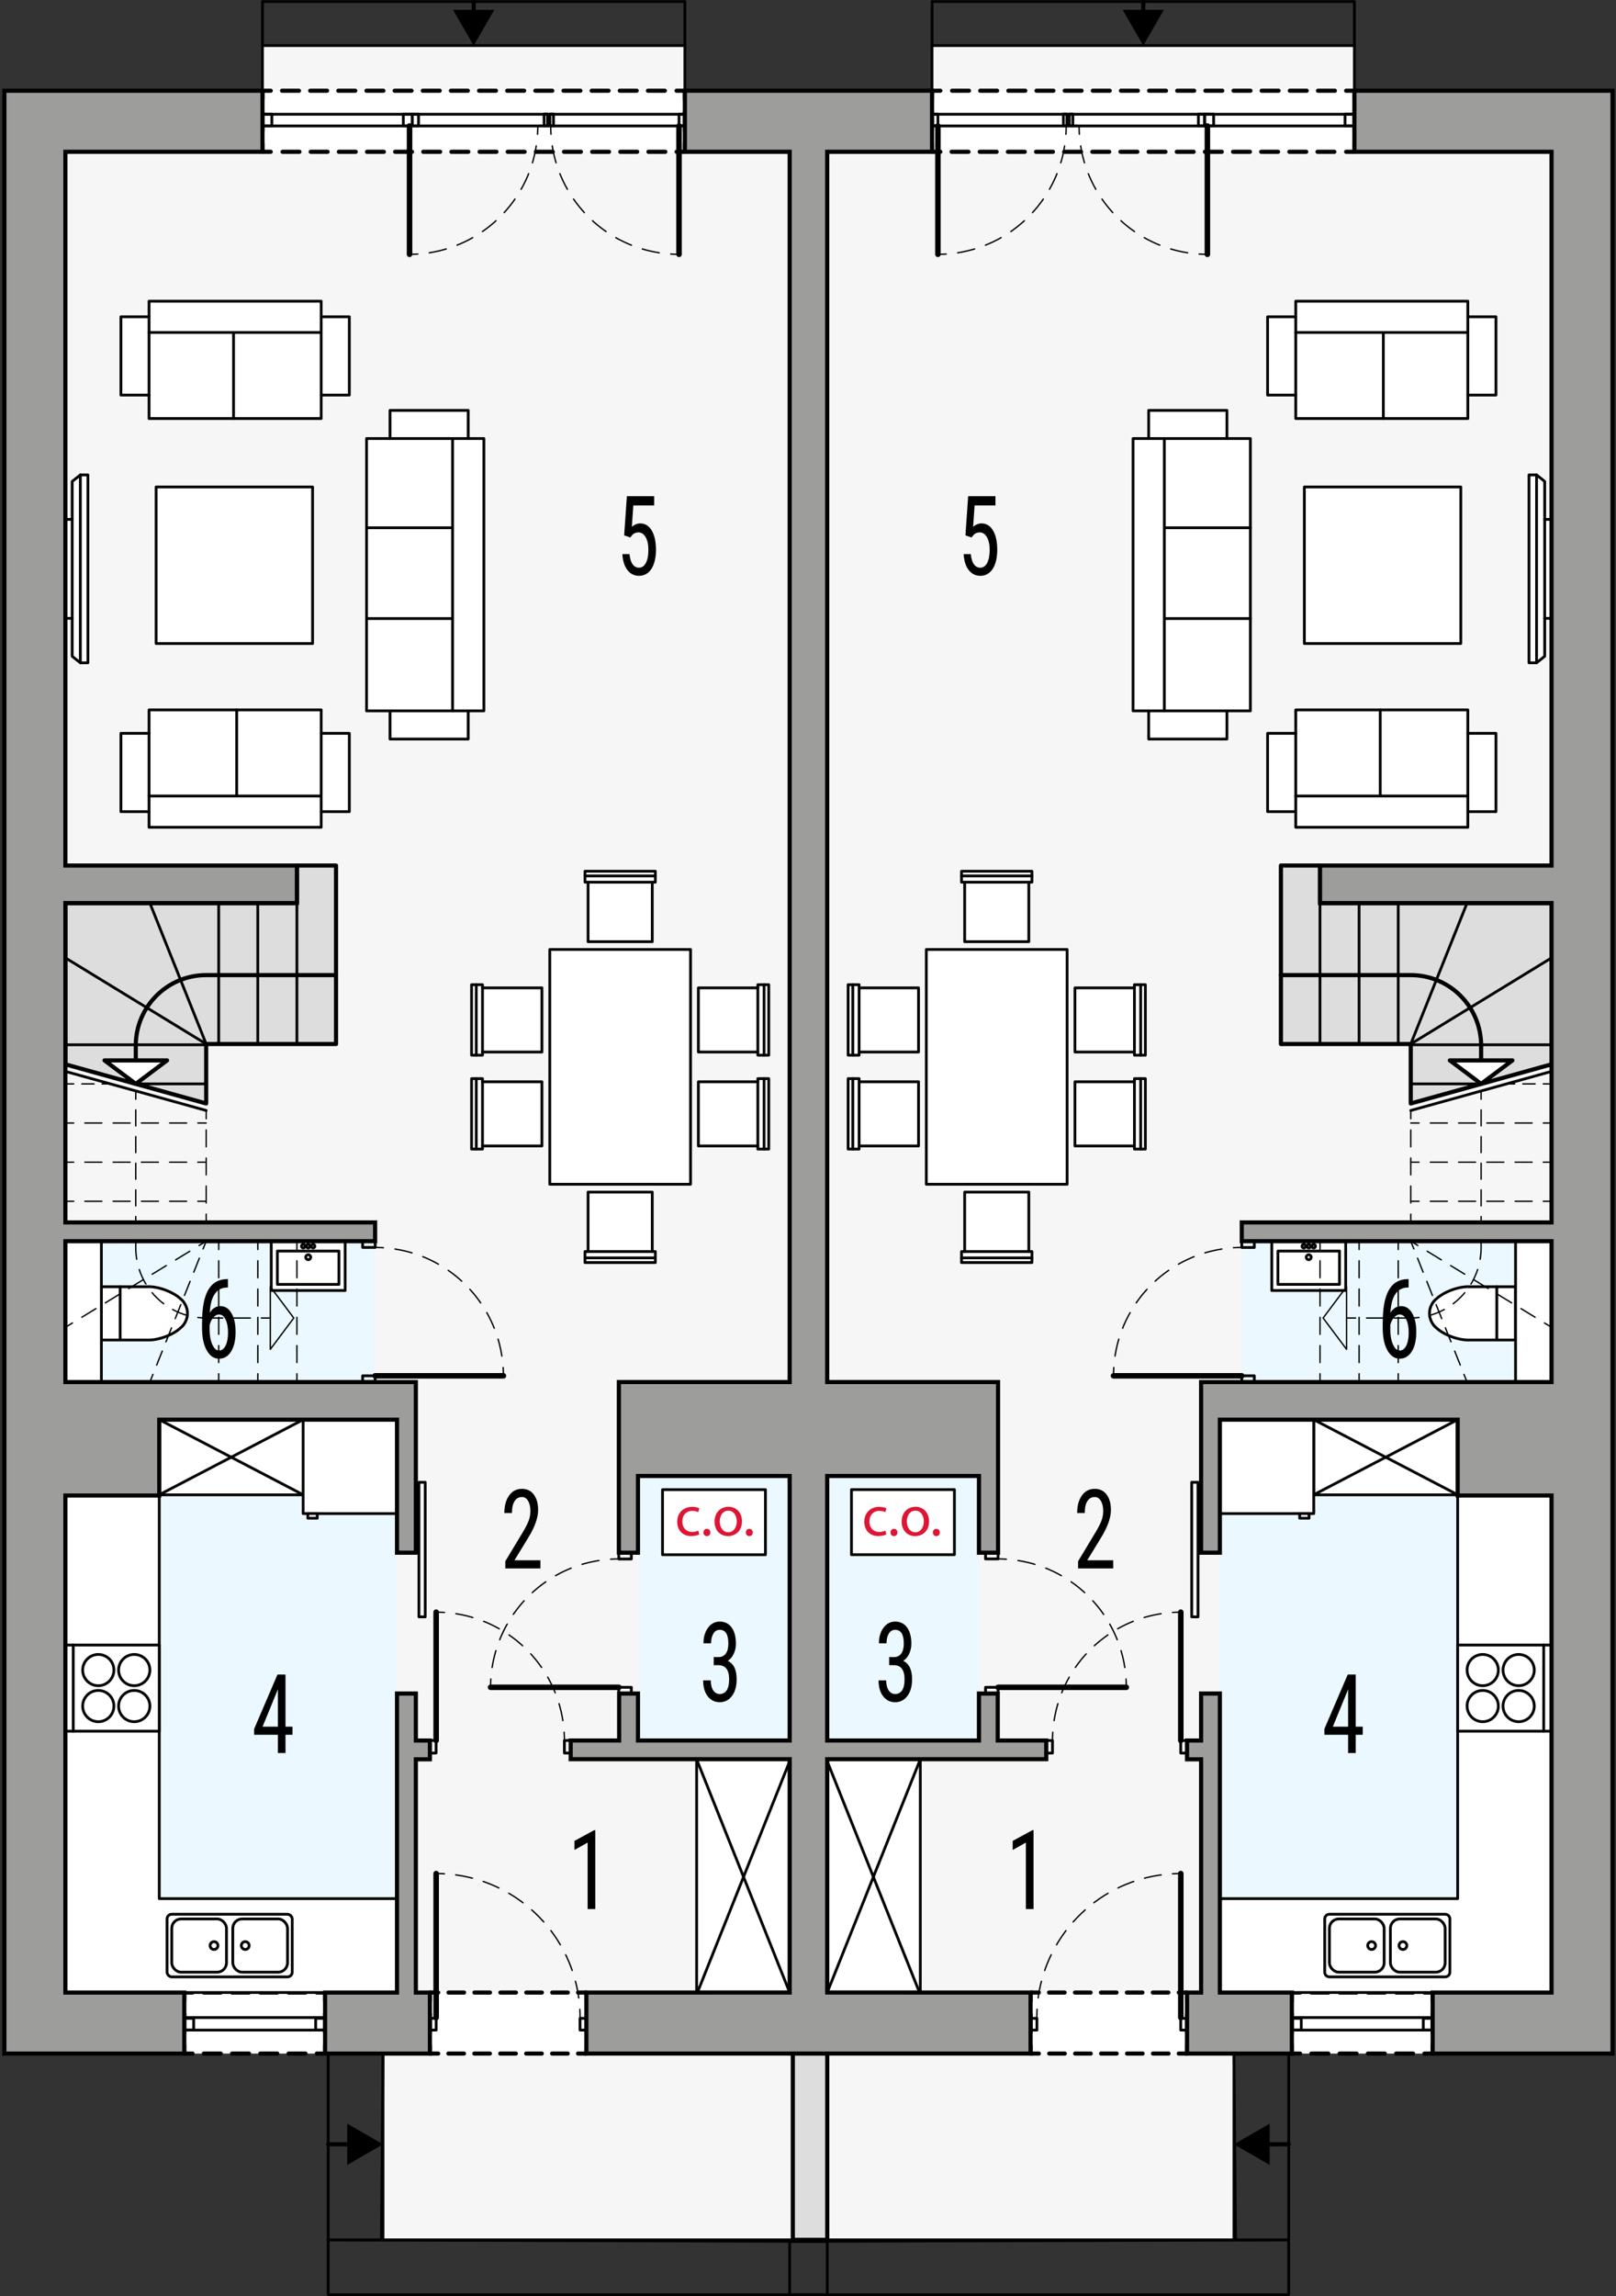 <?xml version="1.0" encoding="UTF-8"?><svg id="a" xmlns="http://www.w3.org/2000/svg" viewBox="0 0 292.82 415.82"><rect x="0" y="0" width="292.82" height="415.82" fill="#333333" stroke="none"/><path d="M124.1,8.25H47.56v19.24H11.85v340.46s57.55.28,57.55.28v37.4h74.26l-.57-378.14-18.99-.02V8.25Z" style="fill:#f6f6f6; stroke:#000; stroke-width:.5px;"/><rect x="11.85" y="224.78" width="56.13" height="25.51" style="fill:#ebf8ff; stroke-width:0px;"/><rect x="115.65" y="267.3" width="27.44" height="47.91" style="fill:#ebf8ff; stroke-width:0px;"/><polygon points="71.94 360.85 58.91 360.85 33.39 360.85 11.85 360.85 11.85 257.1 71.94 257.1 71.94 360.85" style="fill:#ebf8ff; stroke-width:0px;"/><rect x="33.39" y="360.85" width="25.52" height="11.05" style="fill:#fff; stroke-width:0px;"/><polyline points="33.39 370.4 33.39 371.9 34.89 371.9" style="fill:none; stroke:#000; stroke-linecap:round; stroke-linejoin:round; stroke-width:.75px;"/><line x1="36.93" y1="371.9" x2="56.38" y2="371.9" style="fill:none; stroke:#000; stroke-dasharray:0 0 3.07 2.05; stroke-linecap:round; stroke-linejoin:round; stroke-width:.75px;"/><polyline points="57.41 371.9 58.91 371.9 58.91 370.4" style="fill:none; stroke:#000; stroke-linecap:round; stroke-linejoin:round; stroke-width:.75px;"/><line x1="58.91" y1="368.1" x2="58.91" y2="363.5" style="fill:none; stroke:#000; stroke-dasharray:0 0 3.45 2.3; stroke-linecap:round; stroke-linejoin:round; stroke-width:.75px;"/><polyline points="58.91 362.35 58.91 360.85 57.41 360.85" style="fill:none; stroke:#000; stroke-linecap:round; stroke-linejoin:round; stroke-width:.75px;"/><line x1="55.36" y1="360.85" x2="35.91" y2="360.85" style="fill:none; stroke:#000; stroke-dasharray:0 0 3.07 2.05; stroke-linecap:round; stroke-linejoin:round; stroke-width:.75px;"/><polyline points="34.89 360.85 33.39 360.85 33.39 362.35" style="fill:none; stroke:#000; stroke-linecap:round; stroke-linejoin:round; stroke-width:.75px;"/><line x1="33.39" y1="364.65" x2="33.39" y2="369.25" style="fill:none; stroke:#000; stroke-dasharray:0 0 3.45 2.3; stroke-linecap:round; stroke-linejoin:round; stroke-width:.75px;"/><rect x="77.9" y="360.85" width="28.35" height="11.05" style="fill:#fff; stroke-width:0px;"/><polyline points="106.25 370.4 106.25 371.9 104.75 371.9" style="fill:none; stroke:#000; stroke-linecap:round; stroke-linejoin:round; stroke-width:.75px;"/><line x1="102.87" y1="371.9" x2="80.34" y2="371.9" style="fill:none; stroke:#000; stroke-dasharray:0 0 2.82 1.88; stroke-linecap:round; stroke-linejoin:round; stroke-width:.75px;"/><polyline points="79.4 371.9 77.9 371.9 77.9 370.4" style="fill:none; stroke:#000; stroke-linecap:round; stroke-linejoin:round; stroke-width:.75px;"/><line x1="77.9" y1="368.1" x2="77.9" y2="363.5" style="fill:none; stroke:#000; stroke-dasharray:0 0 3.45 2.3; stroke-linecap:round; stroke-linejoin:round; stroke-width:.75px;"/><polyline points="77.9 362.35 77.9 360.85 79.4 360.85" style="fill:none; stroke:#000; stroke-linecap:round; stroke-linejoin:round; stroke-width:.75px;"/><line x1="81.27" y1="360.85" x2="103.81" y2="360.85" style="fill:none; stroke:#000; stroke-dasharray:0 0 2.82 1.88; stroke-linecap:round; stroke-linejoin:round; stroke-width:.75px;"/><polyline points="104.75 360.85 106.25 360.85 106.25 362.35" style="fill:none; stroke:#000; stroke-linecap:round; stroke-linejoin:round; stroke-width:.75px;"/><line x1="106.25" y1="364.65" x2="106.25" y2="369.25" style="fill:none; stroke:#000; stroke-dasharray:0 0 3.45 2.3; stroke-linecap:round; stroke-linejoin:round; stroke-width:.75px;"/><polygon points="28.86 257.1 28.86 257.1 28.86 270.84 11.85 270.84 11.85 360.84 71.94 360.84 71.94 343.84 28.86 343.84 28.86 257.1" style="fill:#fff; stroke:#000; stroke-linecap:round; stroke-linejoin:round; stroke-width:.5px;"/><g id="b"><g id="c"><rect x="126.23" y="318.61" width="17.01" height="42.59" style="fill:#fff; stroke:#000; stroke-linecap:round; stroke-linejoin:round; stroke-width:.5px;"/></g><g id="d"><line x1="126.23" y1="361.2" x2="143.23" y2="318.61" style="fill:#fff; stroke:#000; stroke-linecap:round; stroke-linejoin:round; stroke-width:.5px;"/></g><g id="e"><line x1="126.23" y1="318.61" x2="143.23" y2="361.2" style="fill:#fff; stroke:#000; stroke-linecap:round; stroke-linejoin:round; stroke-width:.5px;"/></g></g><g id="f"><g id="g"><rect x="28.86" y="257.1" width="26.08" height="13.61" style="fill:#fff; stroke:#000; stroke-linecap:round; stroke-linejoin:round; stroke-width:.5px;"/></g><g id="h"><line x1="28.86" y1="270.7" x2="54.93" y2="257.1" style="fill:#fff; stroke:#000; stroke-linecap:round; stroke-linejoin:round; stroke-width:.5px;"/></g><g id="i"><line x1="28.86" y1="257.1" x2="54.93" y2="270.7" style="fill:#fff; stroke:#000; stroke-linecap:round; stroke-linejoin:round; stroke-width:.5px;"/></g></g><g id="j"><g id="k"><path d="M18.37,242.67h8.27c1.92.12,4.71-.89,6.11-2.22.72-.54,1.26-1.71,1.21-2.6.05-.89-.49-2.07-1.21-2.6-1.4-1.33-4.19-2.34-6.11-2.22h-8.27v9.64Z" style="fill:#fff; stroke:#000; stroke-linecap:round; stroke-linejoin:round; stroke-width:.5px;"/></g><g id="l"><line x1="21.77" y1="242.67" x2="21.77" y2="233.03" style="fill:#fff; stroke:#000; stroke-linecap:round; stroke-linejoin:round; stroke-width:.5px;"/></g></g><g id="m"><rect x="11.85" y="224.64" width="6.52" height="25.63" style="fill:#fff; stroke:#000; stroke-linecap:round; stroke-linejoin:round; stroke-width:.5px;"/></g><g id="n"><g id="o"><polygon points="28.86 313.51 13.27 313.51 11.85 313.51 11.85 297.92 28.86 297.92 28.86 313.51" style="fill:#fff; stroke:#000; stroke-linecap:round; stroke-linejoin:round; stroke-width:.5px;"/></g><g id="p"><path d="M27.16,308.97c0-1.57-1.27-2.83-2.84-2.83s-2.83,1.27-2.83,2.83,1.27,2.83,2.83,2.83,2.84-1.27,2.84-2.83h0Z" style="fill:#fff; stroke:#000; stroke-linecap:round; stroke-linejoin:round; stroke-width:.5px;"/></g><g id="q"><path d="M20.64,308.97c0-1.57-1.27-2.83-2.83-2.83s-2.83,1.27-2.83,2.83,1.27,2.83,2.83,2.83,2.83-1.27,2.83-2.83h0Z" style="fill:#fff; stroke:#000; stroke-linecap:round; stroke-linejoin:round; stroke-width:.5px;"/></g><g id="r"><path d="M20.64,302.45c0-1.57-1.27-2.83-2.83-2.83s-2.83,1.27-2.83,2.83,1.27,2.83,2.83,2.83,2.83-1.27,2.83-2.83h0Z" style="fill:#fff; stroke:#000; stroke-linecap:round; stroke-linejoin:round; stroke-width:.5px;"/></g><g id="s"><path d="M27.16,302.45c0-1.57-1.27-2.83-2.84-2.83s-2.83,1.27-2.83,2.83,1.27,2.83,2.83,2.83,2.84-1.27,2.84-2.83h0Z" style="fill:#fff; stroke:#000; stroke-linecap:round; stroke-linejoin:round; stroke-width:.5px;"/></g><g id="t"><line x1="13.27" y1="297.92" x2="13.27" y2="313.51" style="fill:#fff; stroke:#000; stroke-linecap:round; stroke-linejoin:round; stroke-width:.5px;"/></g><g id="u"><line x1="13.27" y1="313.51" x2="13.27" y2="313.51" style="fill:#fff; stroke:#000; stroke-linecap:round; stroke-linejoin:round; stroke-width:.5px;"/></g></g><g id="v"><g id="w"><rect x="30.27" y="346.67" width="22.68" height="11.34" rx=".85" ry=".85" style="fill:#fff; stroke:#000; stroke-linecap:round; stroke-linejoin:round; stroke-width:.5px;"/></g><g id="x"><rect x="42.18" y="347.52" width="9.92" height="9.64" rx="1.7" ry="1.7" style="fill:#fff; stroke:#000; stroke-linecap:round; stroke-linejoin:round; stroke-width:.5px;"/></g><g id="y"><rect x="31.12" y="347.52" width="9.92" height="9.64" rx="1.7" ry="1.7" style="fill:#fff; stroke:#000; stroke-linecap:round; stroke-linejoin:round; stroke-width:.5px;"/></g><g id="z"><path d="M39.49,352.34c0-.39-.32-.71-.71-.71s-.71.32-.71.71.32.71.71.71.71-.32.71-.71h0Z" style="fill:#fff; stroke:#000; stroke-linecap:round; stroke-linejoin:round; stroke-width:.5px;"/></g><g id="aa"><path d="M45.15,352.34c0-.39-.32-.71-.71-.71s-.71.32-.71.71.32.71.71.71.71-.32.71-.71h0Z" style="fill:#fff; stroke:#000; stroke-linecap:round; stroke-linejoin:round; stroke-width:.5px;"/></g></g><g id="ab"><g id="ac"><line x1="54.93" y1="273.54" x2="71.94" y2="273.54" style="fill:#fff; stroke:#000; stroke-linecap:round; stroke-linejoin:round; stroke-width:.5px;"/></g><g id="ad"><rect x="54.93" y="257.1" width="17.01" height="17.01" style="fill:#fff; stroke:#000; stroke-linecap:round; stroke-linejoin:round; stroke-width:.5px;"/></g><g id="ae"><rect x="55.78" y="274.1" width="1.7" height=".85" style="fill:#fff; stroke:#000; stroke-linecap:round; stroke-linejoin:round; stroke-width:.5px;"/></g></g><g id="af"><g id="ag"><polygon points="14.56 120.03 15.93 120.03 15.93 86.01 14.56 86.01 13.08 87.19 13.08 94.06 11.85 94.06 11.85 111.98 13.08 111.98 13.08 118.85 14.56 120.03" style="fill:#fff; stroke:#000; stroke-linecap:round; stroke-linejoin:round; stroke-width:.5px;"/></g><g id="ah"><line x1="14.56" y1="120.03" x2="14.56" y2="86.01" style="fill:#fff; stroke:#000; stroke-linecap:round; stroke-linejoin:round; stroke-width:.5px;"/></g><g id="ai"><line x1="13.08" y1="94.06" x2="13.08" y2="111.98" style="fill:#fff; stroke:#000; stroke-linecap:round; stroke-linejoin:round; stroke-width:.5px;"/></g></g><g id="aj"><rect x="28.29" y="88.19" width="28.35" height="28.35" style="fill:#fff; stroke:#000; stroke-linecap:round; stroke-linejoin:round; stroke-width:.5px;"/></g><g id="ak"><g id="al"><polyline points="66.42 79.42 70.67 79.42 70.67 74.32 84.84 74.32 84.84 79.42 87.68 79.42 87.68 128.74 84.84 128.74 84.84 133.84 70.67 133.84 70.67 128.74 66.42 128.74 66.42 79.42" style="fill:#fff; stroke:#000; stroke-linecap:round; stroke-linejoin:round; stroke-width:.5px;"/></g><g id="am"><line x1="66.42" y1="95.58" x2="82.01" y2="95.58" style="fill:#fff; stroke:#000; stroke-linecap:round; stroke-linejoin:round; stroke-width:.5px;"/></g><g id="an"><line x1="66.42" y1="112.02" x2="82.01" y2="112.02" style="fill:#fff; stroke:#000; stroke-linecap:round; stroke-linejoin:round; stroke-width:.5px;"/></g><g id="ao"><polyline points="84.84 79.42 82.01 79.42 82.01 128.74 84.84 128.74" style="fill:#fff; stroke:#000; stroke-linecap:round; stroke-linejoin:round; stroke-width:.5px;"/></g><g id="ap"><line x1="70.67" y1="79.42" x2="82.01" y2="79.42" style="fill:#fff; stroke:#000; stroke-linecap:round; stroke-linejoin:round; stroke-width:.5px;"/></g><g id="aq"><line x1="82.01" y1="128.74" x2="70.67" y2="128.74" style="fill:#fff; stroke:#000; stroke-linecap:round; stroke-linejoin:round; stroke-width:.5px;"/></g></g><g id="ar"><g id="as"><polyline points="27.01 128.56 27.01 132.81 21.91 132.81 21.91 146.99 27.01 146.99 27.01 149.82 58.2 149.82 58.2 146.99 63.3 146.99 63.3 132.81 58.2 132.81 58.2 128.56 27.01 128.56" style="fill:#fff; stroke:#000; stroke-linecap:round; stroke-linejoin:round; stroke-width:.5px;"/></g><g id="at"><line x1="27.01" y1="132.81" x2="27.01" y2="144.15" style="fill:#fff; stroke:#000; stroke-linecap:round; stroke-linejoin:round; stroke-width:.5px;"/></g><g id="au"><line x1="58.2" y1="144.15" x2="58.2" y2="132.81" style="fill:#fff; stroke:#000; stroke-linecap:round; stroke-linejoin:round; stroke-width:.5px;"/></g><g id="av"><line x1="42.89" y1="128.56" x2="42.89" y2="144.15" style="fill:#fff; stroke:#000; stroke-linecap:round; stroke-linejoin:round; stroke-width:.5px;"/></g><g id="aw"><polyline points="27.01 146.99 27.01 144.15 58.2 144.15 58.2 146.99" style="fill:#fff; stroke:#000; stroke-linecap:round; stroke-linejoin:round; stroke-width:.5px;"/></g></g><g id="ax"><g id="ay"><polyline points="58.2 75.8 58.2 71.55 63.3 71.55 63.3 57.37 58.2 57.37 58.2 54.54 27.01 54.54 27.01 57.37 21.91 57.37 21.91 71.55 27.01 71.55 27.01 75.8 58.2 75.8" style="fill:#fff; stroke:#000; stroke-linecap:round; stroke-linejoin:round; stroke-width:.5px;"/></g><g id="az"><line x1="58.2" y1="71.55" x2="58.2" y2="60.21" style="fill:#fff; stroke:#000; stroke-linecap:round; stroke-linejoin:round; stroke-width:.5px;"/></g><g id="ba"><line x1="27.01" y1="60.21" x2="27.01" y2="71.55" style="fill:#fff; stroke:#000; stroke-linecap:round; stroke-linejoin:round; stroke-width:.5px;"/></g><g id="bb"><line x1="42.32" y1="75.8" x2="42.32" y2="60.21" style="fill:#fff; stroke:#000; stroke-linecap:round; stroke-linejoin:round; stroke-width:.5px;"/></g><g id="bc"><polyline points="58.2 57.37 58.2 60.21 27.01 60.21 27.01 57.37" style="fill:#fff; stroke:#000; stroke-linecap:round; stroke-linejoin:round; stroke-width:.5px;"/></g></g><g id="bd"><rect x="99.62" y="171.95" width="25.51" height="42.52" style="fill:#fff; stroke:#000; stroke-linecap:round; stroke-linejoin:round; stroke-width:.5px;"/></g><g id="be"><g id="bf"><polygon points="118.19 226.66 118.19 215.89 106.56 215.89 106.56 226.66 106 226.66 106 228.65 118.75 228.65 118.75 226.66 118.19 226.66" style="fill:#fff; stroke:#000; stroke-linecap:round; stroke-linejoin:round; stroke-width:.5px;"/></g><g id="bg"><line x1="118.19" y1="226.66" x2="106.56" y2="226.66" style="fill:#fff; stroke:#000; stroke-linecap:round; stroke-linejoin:round; stroke-width:.5px;"/></g><g id="bh"><line x1="118.75" y1="227.8" x2="106" y2="227.8" style="fill:#fff; stroke:#000; stroke-linecap:round; stroke-linejoin:round; stroke-width:.5px;"/></g></g><g id="bi"><g id="bj"><polygon points="118.19 159.76 118.19 170.54 106.56 170.54 106.56 159.76 106 159.76 106 157.78 118.75 157.78 118.75 159.76 118.19 159.76" style="fill:#fff; stroke:#000; stroke-linecap:round; stroke-linejoin:round; stroke-width:.5px;"/></g><g id="bk"><line x1="118.19" y1="159.76" x2="106.56" y2="159.76" style="fill:#fff; stroke:#000; stroke-linecap:round; stroke-linejoin:round; stroke-width:.5px;"/></g><g id="bl"><line x1="118.75" y1="158.63" x2="106" y2="158.63" style="fill:#fff; stroke:#000; stroke-linecap:round; stroke-linejoin:round; stroke-width:.5px;"/></g></g><g id="bm"><g id="bn"><polygon points="137.32 190.52 126.55 190.52 126.55 178.9 137.32 178.9 137.32 178.33 139.3 178.33 139.3 191.09 137.32 191.09 137.32 190.52" style="fill:#fff; stroke:#000; stroke-linecap:round; stroke-linejoin:round; stroke-width:.5px;"/></g><g id="bo"><line x1="137.32" y1="190.52" x2="137.32" y2="178.9" style="fill:#fff; stroke:#000; stroke-linecap:round; stroke-linejoin:round; stroke-width:.5px;"/></g><g id="bp"><line x1="138.45" y1="191.09" x2="138.45" y2="178.33" style="fill:#fff; stroke:#000; stroke-linecap:round; stroke-linejoin:round; stroke-width:.5px;"/></g></g><g id="bq"><g id="br"><polygon points="137.32 207.53 126.55 207.53 126.55 195.91 137.32 195.91 137.32 195.34 139.3 195.34 139.3 208.1 137.32 208.1 137.32 207.53" style="fill:#fff; stroke:#000; stroke-linecap:round; stroke-linejoin:round; stroke-width:.5px;"/></g><g id="bs"><line x1="137.32" y1="207.53" x2="137.32" y2="195.91" style="fill:#fff; stroke:#000; stroke-linecap:round; stroke-linejoin:round; stroke-width:.5px;"/></g><g id="bt"><line x1="138.45" y1="208.1" x2="138.45" y2="195.34" style="fill:#fff; stroke:#000; stroke-linecap:round; stroke-linejoin:round; stroke-width:.5px;"/></g></g><g id="bu"><g id="bv"><polygon points="87.43 190.52 98.2 190.52 98.2 178.9 87.43 178.9 87.43 178.33 85.45 178.33 85.45 191.09 87.43 191.09 87.43 190.52" style="fill:#fff; stroke:#000; stroke-linecap:round; stroke-linejoin:round; stroke-width:.5px;"/></g><g id="bw"><line x1="87.43" y1="190.52" x2="87.43" y2="178.9" style="fill:#fff; stroke:#000; stroke-linecap:round; stroke-linejoin:round; stroke-width:.5px;"/></g><g id="bx"><line x1="86.3" y1="191.09" x2="86.3" y2="178.33" style="fill:#fff; stroke:#000; stroke-linecap:round; stroke-linejoin:round; stroke-width:.5px;"/></g></g><g id="by"><g id="bz"><polygon points="87.43 207.53 98.2 207.53 98.2 195.91 87.43 195.91 87.43 195.34 85.45 195.34 85.45 208.1 87.43 208.1 87.43 207.53" style="fill:#fff; stroke:#000; stroke-linecap:round; stroke-linejoin:round; stroke-width:.5px;"/></g><g id="ca"><line x1="87.43" y1="207.53" x2="87.43" y2="195.91" style="fill:#fff; stroke:#000; stroke-linecap:round; stroke-linejoin:round; stroke-width:.5px;"/></g><g id="cb"><line x1="86.3" y1="208.1" x2="86.3" y2="195.34" style="fill:#fff; stroke:#000; stroke-linecap:round; stroke-linejoin:round; stroke-width:.5px;"/></g></g><g id="cc"><g id="cd"><polyline points="62.54 224.78 62.54 233.71 49.15 233.71 49.15 224.78 62.54 224.78" style="fill:#fff; stroke:#000; stroke-linecap:round; stroke-linejoin:round; stroke-width:.5px;"/></g><g id="ce"><rect x="50.26" y="226.57" width="11.16" height="6.03" style="fill:#fff; stroke:#000; stroke-linecap:round; stroke-linejoin:round; stroke-width:.5px;"/></g><g id="cf"><path d="M55.4,227.68c0,.25.2.45.45.45s.45-.2.45-.45-.2-.45-.45-.45-.45.2-.45.45h0Z" style="fill:#fff; stroke:#000; stroke-linecap:round; stroke-linejoin:round; stroke-width:.5px;"/></g><g id="cg"><path d="M55.51,225.68c0,.19.15.33.33.33s.33-.15.33-.33-.15-.33-.33-.33-.33.15-.33.33h0Z" style="fill:#fff; stroke:#000; stroke-linecap:round; stroke-linejoin:round; stroke-width:.5px;"/></g><g id="ch"><path d="M54.62,225.68c0,.19.15.33.33.33s.33-.15.33-.33-.15-.33-.33-.33-.33.15-.33.33h0Z" style="fill:#fff; stroke:#000; stroke-linecap:round; stroke-linejoin:round; stroke-width:.5px;"/></g><g id="ci"><path d="M56.4,225.68c0,.19.15.33.33.33s.33-.15.33-.33-.15-.33-.33-.33-.33.15-.33.33h0Z" style="fill:#fff; stroke:#000; stroke-linecap:round; stroke-linejoin:round; stroke-width:.5px;"/></g></g><rect x="47.56" y="16.43" width="76.54" height="11.06" style="fill:#fff; stroke-width:0px;"/><polyline points="124.1 25.99 124.1 27.49 122.6 27.49" style="fill:none; stroke:#000; stroke-linecap:round; stroke-linejoin:round; stroke-width:.75px;"/><line x1="120.56" y1="27.49" x2="50.08" y2="27.49" style="fill:none; stroke:#000; stroke-dasharray:0 0 3.06 2.04; stroke-linecap:round; stroke-linejoin:round; stroke-width:.75px;"/><polyline points="49.06 27.49 47.56 27.49 47.56 25.99" style="fill:none; stroke:#000; stroke-linecap:round; stroke-linejoin:round; stroke-width:.75px;"/><line x1="47.56" y1="23.69" x2="47.56" y2="19.09" style="fill:none; stroke:#000; stroke-dasharray:0 0 3.45 2.3; stroke-linecap:round; stroke-linejoin:round; stroke-width:.75px;"/><polyline points="47.56 17.93 47.56 16.43 49.06 16.43" style="fill:none; stroke:#000; stroke-linecap:round; stroke-linejoin:round; stroke-width:.75px;"/><line x1="51.11" y1="16.43" x2="121.58" y2="16.43" style="fill:none; stroke:#000; stroke-dasharray:0 0 3.06 2.04; stroke-linecap:round; stroke-linejoin:round; stroke-width:.75px;"/><polyline points="122.6 16.43 124.1 16.43 124.1 17.93" style="fill:none; stroke:#000; stroke-linecap:round; stroke-linejoin:round; stroke-width:.75px;"/><line x1="124.1" y1="20.24" x2="124.1" y2="24.84" style="fill:none; stroke:#000; stroke-dasharray:0 0 3.45 2.3; stroke-linecap:round; stroke-linejoin:round; stroke-width:.75px;"/><g id="cj"><line x1="59.47" y1="388.33" x2="64.02" y2="388.33" style="fill:none; stroke:#000; stroke-linecap:round; stroke-linejoin:round; stroke-width:.75px;"/><polygon points="62.92 392.07 69.4 388.33 62.92 384.59 62.92 392.07" style="stroke-width:0px;"/></g><g id="ck"><line x1="85.83" y1=".27" x2="85.83" y2="2.87" style="fill:none; stroke:#000; stroke-linecap:round; stroke-linejoin:round; stroke-width:.75px;"/><polygon points="82.09 1.78 85.83 8.25 89.57 1.78 82.09 1.78" style="stroke-width:0px;"/></g><line x1="79.03" y1="365.38" x2="79.03" y2="339.3" style="fill:none; stroke:#000; stroke-linecap:round; stroke-linejoin:round;"/><path d="M79.03,339.3c.5,0,1,.01,1.5.04" style="fill:none; stroke:#000; stroke-linecap:round; stroke-linejoin:round; stroke-width:.25px;"/><path d="M82.57,339.54c11.91,1.62,21.26,11.27,22.42,23.31" style="fill:none; stroke:#000; stroke-dasharray:0 0 3.08 2.05; stroke-linecap:round; stroke-linejoin:round; stroke-width:.25px;"/><path d="M105.07,363.88c.03.5.04,1,.04,1.5" style="fill:none; stroke:#000; stroke-linecap:round; stroke-linejoin:round; stroke-width:.25px;"/><line x1="79.03" y1="315.21" x2="79.03" y2="291.96" style="fill:none; stroke:#000; stroke-linecap:round; stroke-linejoin:round;"/><path d="M79.03,291.96c.5,0,1,.02,1.5.05" style="fill:none; stroke:#000; stroke-linecap:round; stroke-linejoin:round; stroke-width:.25px;"/><path d="M82.61,292.24c10.31,1.6,18.39,9.97,19.52,20.42" style="fill:none; stroke:#000; stroke-dasharray:0 0 3.14 2.09; stroke-linecap:round; stroke-linejoin:round; stroke-width:.25px;"/><path d="M102.22,313.71c.03.5.05,1,.05,1.5" style="fill:none; stroke:#000; stroke-linecap:round; stroke-linejoin:round; stroke-width:.25px;"/><line x1="112.14" y1="305.57" x2="88.89" y2="305.57" style="fill:none; stroke:#000; stroke-linecap:round; stroke-linejoin:round;"/><path d="M88.89,305.57c0-.5.02-1,.05-1.5" style="fill:none; stroke:#000; stroke-linecap:round; stroke-linejoin:round; stroke-width:.25px;"/><path d="M89.17,301.99c1.59-10.31,9.97-18.39,20.42-19.52" style="fill:none; stroke:#000; stroke-dasharray:0 0 3.14 2.09; stroke-linecap:round; stroke-linejoin:round; stroke-width:.25px;"/><path d="M110.64,282.37c.5-.03,1-.05,1.5-.05" style="fill:none; stroke:#000; stroke-linecap:round; stroke-linejoin:round; stroke-width:.25px;"/><g id="cl"><g id="cm"><line x1="67.97" y1="249.16" x2="91.22" y2="249.16" style="fill:none; stroke:#000; stroke-linecap:round; stroke-linejoin:round;"/></g><g id="cn"><line x1="67.97" y1="250.29" x2="67.97" y2="250.29" style="fill:none; stroke:#000; stroke-linecap:round; stroke-linejoin:round; stroke-width:.5px;"/></g><g id="co"><line x1="67.97" y1="224.78" x2="67.97" y2="224.78" style="fill:none; stroke:#000; stroke-linecap:round; stroke-linejoin:round; stroke-width:.5px;"/></g><g id="cp"><path d="M91.22,249.16c0-.5-.02-1-.05-1.5" style="fill:none; stroke:#000; stroke-linecap:round; stroke-linejoin:round; stroke-width:.25px;"/><path d="M90.94,245.58c-1.59-10.31-9.97-18.39-20.42-19.52" style="fill:none; stroke:#000; stroke-dasharray:0 0 3.14 2.09; stroke-linecap:round; stroke-linejoin:round; stroke-width:.25px;"/><path d="M69.47,225.96c-.5-.03-1-.05-1.5-.05" style="fill:none; stroke:#000; stroke-linecap:round; stroke-linejoin:round; stroke-width:.25px;"/></g></g><g id="cq"><g id="cr"><line x1="74.21" y1="22.81" x2="74.21" y2="46.06" style="fill:none; stroke:#000; stroke-linecap:round; stroke-linejoin:round;"/></g><g id="cs"><line x1="73.07" y1="22.81" x2="73.07" y2="22.81" style="fill:none; stroke:#000; stroke-linecap:round; stroke-linejoin:round; stroke-width:.5px;"/></g><g id="ct"><line x1="98.58" y1="22.81" x2="98.58" y2="22.81" style="fill:none; stroke:#000; stroke-linecap:round; stroke-linejoin:round; stroke-width:.5px;"/></g><g id="cu"><path d="M74.21,46.06c.5,0,1-.02,1.5-.05" style="fill:none; stroke:#000; stroke-linecap:round; stroke-linejoin:round; stroke-width:.25px;"/><path d="M77.79,45.78c10.31-1.6,18.39-9.97,19.52-20.42" style="fill:none; stroke:#000; stroke-dasharray:0 0 3.14 2.09; stroke-linecap:round; stroke-linejoin:round; stroke-width:.25px;"/><path d="M97.4,24.31c.03-.5.05-1,.05-1.5" style="fill:none; stroke:#000; stroke-linecap:round; stroke-linejoin:round; stroke-width:.25px;"/></g></g><g id="cv"><g id="cw"><line x1="123.04" y1="22.81" x2="123.04" y2="46.06" style="fill:none; stroke:#000; stroke-linecap:round; stroke-linejoin:round;"/></g><g id="cx"><line x1="123.46" y1="22.81" x2="123.46" y2="22.81" style="fill:none; stroke:#000; stroke-linecap:round; stroke-linejoin:round; stroke-width:.5px;"/></g><g id="cy"><line x1="97.95" y1="22.81" x2="97.95" y2="22.81" style="fill:none; stroke:#000; stroke-linecap:round; stroke-linejoin:round; stroke-width:.5px;"/></g><g id="cz"><path d="M123.04,46.06c-.5,0-1-.02-1.5-.05" style="fill:none; stroke:#000; stroke-linecap:round; stroke-linejoin:round; stroke-width:.25px;"/><path d="M119.45,45.78c-10.31-1.6-18.39-9.97-19.52-20.42" style="fill:none; stroke:#000; stroke-dasharray:0 0 3.14 2.09; stroke-linecap:round; stroke-linejoin:round; stroke-width:.25px;"/><path d="M99.84,24.31c-.03-.5-.05-1-.05-1.5" style="fill:none; stroke:#000; stroke-linecap:round; stroke-linejoin:round; stroke-width:.25px;"/></g></g><g id="da"><polyline points="124.1 8.25 124.1 .28 47.56 .28 47.56 8.25" style="fill:none; stroke:#000; stroke-linecap:round; stroke-linejoin:round; stroke-width:.5px;"/></g><line x1="37.36" y1="203.38" x2="35.86" y2="203.38" style="fill:none; stroke:#000; stroke-linecap:round; stroke-linejoin:round; stroke-width:.25px;"/><line x1="33.81" y1="203.38" x2="14.37" y2="203.38" style="fill:none; stroke:#000; stroke-dasharray:0 0 3.07 2.05; stroke-linecap:round; stroke-linejoin:round; stroke-width:.25px;"/><line x1="13.35" y1="203.38" x2="11.85" y2="203.38" style="fill:none; stroke:#000; stroke-linecap:round; stroke-linejoin:round; stroke-width:.25px;"/><line x1="20.01" y1="196.29" x2="18.51" y2="196.29" style="fill:none; stroke:#000; stroke-linecap:round; stroke-linejoin:round; stroke-width:.25px;"/><line x1="17.04" y1="196.29" x2="14.08" y2="196.29" style="fill:none; stroke:#000; stroke-dasharray:0 0 2.21 1.48; stroke-linecap:round; stroke-linejoin:round; stroke-width:.25px;"/><line x1="13.35" y1="196.29" x2="11.85" y2="196.29" style="fill:none; stroke:#000; stroke-linecap:round; stroke-linejoin:round; stroke-width:.25px;"/><line x1="37.36" y1="210.47" x2="35.86" y2="210.47" style="fill:none; stroke:#000; stroke-linecap:round; stroke-linejoin:round; stroke-width:.25px;"/><line x1="33.81" y1="210.47" x2="14.37" y2="210.47" style="fill:none; stroke:#000; stroke-dasharray:0 0 3.07 2.05; stroke-linecap:round; stroke-linejoin:round; stroke-width:.25px;"/><line x1="13.35" y1="210.47" x2="11.85" y2="210.47" style="fill:none; stroke:#000; stroke-linecap:round; stroke-linejoin:round; stroke-width:.25px;"/><line x1="37.36" y1="217.55" x2="35.86" y2="217.55" style="fill:none; stroke:#000; stroke-linecap:round; stroke-linejoin:round; stroke-width:.25px;"/><line x1="33.81" y1="217.55" x2="14.37" y2="217.55" style="fill:none; stroke:#000; stroke-dasharray:0 0 3.07 2.05; stroke-linecap:round; stroke-linejoin:round; stroke-width:.25px;"/><line x1="13.35" y1="217.55" x2="11.85" y2="217.55" style="fill:none; stroke:#000; stroke-linecap:round; stroke-linejoin:round; stroke-width:.25px;"/><line x1="37.36" y1="224.64" x2="35.86" y2="224.64" style="fill:none; stroke:#000; stroke-linecap:round; stroke-linejoin:round; stroke-width:.25px;"/><line x1="33.81" y1="224.64" x2="14.37" y2="224.64" style="fill:none; stroke:#000; stroke-dasharray:0 0 3.07 2.05; stroke-linecap:round; stroke-linejoin:round; stroke-width:.25px;"/><line x1="13.35" y1="224.64" x2="11.85" y2="224.64" style="fill:none; stroke:#000; stroke-linecap:round; stroke-linejoin:round; stroke-width:.25px;"/><line x1="39.63" y1="224.78" x2="39.63" y2="226.28" style="fill:none; stroke:#000; stroke-linecap:round; stroke-linejoin:round; stroke-width:.25px;"/><line x1="39.63" y1="228.33" x2="39.63" y2="247.77" style="fill:none; stroke:#000; stroke-dasharray:0 0 3.07 2.05; stroke-linecap:round; stroke-linejoin:round; stroke-width:.25px;"/><line x1="39.63" y1="248.79" x2="39.63" y2="250.29" style="fill:none; stroke:#000; stroke-linecap:round; stroke-linejoin:round; stroke-width:.25px;"/><line x1="37.36" y1="224.78" x2="36.08" y2="225.56" style="fill:none; stroke:#000; stroke-linecap:round; stroke-linejoin:round; stroke-width:.25px;"/><line x1="34.38" y1="226.6" x2="13.98" y2="239.07" style="fill:none; stroke:#000; stroke-dasharray:0 0 2.99 1.99; stroke-linecap:round; stroke-linejoin:round; stroke-width:.25px;"/><line x1="13.13" y1="239.59" x2="11.85" y2="240.37" style="fill:none; stroke:#000; stroke-linecap:round; stroke-linejoin:round; stroke-width:.25px;"/><line x1="27.16" y1="250.29" x2="27.71" y2="248.9" style="fill:none; stroke:#000; stroke-linecap:round; stroke-linejoin:round; stroke-width:.25px;"/><line x1="28.39" y1="247.21" x2="36.46" y2="227.01" style="fill:none; stroke:#000; stroke-dasharray:0 0 2.72 1.81; stroke-linecap:round; stroke-linejoin:round; stroke-width:.25px;"/><line x1="36.8" y1="226.17" x2="37.36" y2="224.78" style="fill:none; stroke:#000; stroke-linecap:round; stroke-linejoin:round; stroke-width:.25px;"/><line x1="46.72" y1="224.78" x2="46.72" y2="226.28" style="fill:none; stroke:#000; stroke-linecap:round; stroke-linejoin:round; stroke-width:.25px;"/><line x1="46.72" y1="228.33" x2="46.72" y2="247.77" style="fill:none; stroke:#000; stroke-dasharray:0 0 3.07 2.05; stroke-linecap:round; stroke-linejoin:round; stroke-width:.25px;"/><line x1="46.72" y1="248.79" x2="46.72" y2="250.29" style="fill:none; stroke:#000; stroke-linecap:round; stroke-linejoin:round; stroke-width:.25px;"/><line x1="47.56" y1="20.69" x2="124.09" y2="20.69" style="fill:none; stroke:#000; stroke-linecap:round; stroke-linejoin:round; stroke-width:.5px;"/><line x1="124.09" y1="22.81" x2="47.56" y2="22.81" style="fill:none; stroke:#000; stroke-linecap:round; stroke-linejoin:round; stroke-width:.5px;"/><line x1="33.39" y1="367.65" x2="58.91" y2="367.65" style="fill:none; stroke:#000; stroke-linecap:round; stroke-linejoin:round; stroke-width:.5px;"/><line x1="33.39" y1="365.38" x2="58.91" y2="365.38" style="fill:none; stroke:#000; stroke-linecap:round; stroke-linejoin:round; stroke-width:.5px;"/><rect x="75.91" y="268.44" width="1.14" height="24.37" style="fill:none; stroke:#000; stroke-linecap:round; stroke-linejoin:round; stroke-width:.5px;"/><polygon points="69.4 371.9 59.47 371.9 59.47 405.33 59.47 405.63 69.11 405.63 69.4 371.9" style="fill:none; stroke:#000; stroke-linecap:round; stroke-linejoin:round; stroke-width:.5px;"/><polygon points="59.47 405.64 59.47 415.57 149.09 415.57 149.9 415.56 149.9 405.92 59.47 405.64" style="fill:none; stroke:#000; stroke-linecap:round; stroke-linejoin:round; stroke-width:.5px;"/><line x1="53.8" y1="224.78" x2="53.8" y2="226.28" style="fill:none; stroke:#000; stroke-linecap:round; stroke-linejoin:round; stroke-width:.25px;"/><line x1="53.8" y1="228.33" x2="53.8" y2="247.77" style="fill:none; stroke:#000; stroke-dasharray:0 0 3.07 2.05; stroke-linecap:round; stroke-linejoin:round; stroke-width:.25px;"/><line x1="53.8" y1="248.79" x2="53.8" y2="250.29" style="fill:none; stroke:#000; stroke-linecap:round; stroke-linejoin:round; stroke-width:.25px;"/><g id="db"><g id="dc"><polyline points="37.36 189.07 60.89 189.07 60.89 156.75 53.8 156.75 53.8 163.55 11.85 163.55 11.85 192.75 37.36 199.84 37.36 189.07 53.8 189.07" style="fill:#ddd; stroke:#000; stroke-linecap:round; stroke-linejoin:round; stroke-width:.75px;"/></g><g id="dd"><line x1="53.8" y1="189.07" x2="53.8" y2="163.55" style="fill:#fff; stroke:#000; stroke-linecap:round; stroke-linejoin:round; stroke-width:.5px;"/></g><g id="de"><line x1="46.71" y1="189.07" x2="46.71" y2="163.55" style="fill:#fff; stroke:#000; stroke-linecap:round; stroke-linejoin:round; stroke-width:.5px;"/></g><g id="df"><line x1="39.63" y1="189.07" x2="39.63" y2="163.55" style="fill:#fff; stroke:#000; stroke-linecap:round; stroke-linejoin:round; stroke-width:.5px;"/></g><g id="dg"><line x1="37.36" y1="189.21" x2="11.85" y2="189.21" style="fill:#fff; stroke:#000; stroke-linecap:round; stroke-linejoin:round; stroke-width:.5px;"/></g><g id="dh"><line x1="37.36" y1="196.29" x2="24.6" y2="196.29" style="fill:#fff; stroke:#000; stroke-linecap:round; stroke-linejoin:round; stroke-width:.5px;"/></g><g id="di"><line x1="37.36" y1="189.07" x2="11.85" y2="173.47" style="fill:#fff; stroke:#000; stroke-linecap:round; stroke-linejoin:round; stroke-width:.5px;"/></g><g id="dj"><line x1="27.16" y1="163.55" x2="37.36" y2="189.07" style="fill:#fff; stroke:#000; stroke-linecap:round; stroke-linejoin:round; stroke-width:.5px;"/></g><g id="dk"><path d="M24.6,196.29v-6.94c0-7.04,5.71-12.76,12.76-12.76h23.53" style="fill:none; stroke:#000; stroke-linecap:round; stroke-linejoin:round; stroke-width:.75px;"/></g><g id="dl"><polygon points="24.6 196.29 30.27 192.04 18.94 192.04 24.6 196.29" style="fill:#fff; stroke:#000; stroke-linecap:round; stroke-linejoin:round; stroke-width:.75px;"/></g><g id="dm"><polygon points="53.23 238.69 48.98 233.02 48.98 244.36 53.23 238.69" style="fill:none; stroke:#000; stroke-linecap:round; stroke-linejoin:round; stroke-width:.25px;"/></g></g><g id="dn"><path d="M113.1,96.95l.49-7.09h4.95v1.67h-3.78l-.27,3.88c.47-.41.97-.62,1.52-.62.88,0,1.58.43,2.09,1.29.5.86.76,2.02.76,3.47s-.28,2.63-.82,3.47c-.55.84-1.3,1.26-2.26,1.26-.85,0-1.55-.35-2.09-1.04-.54-.7-.84-1.66-.92-2.89h1.3c.08.81.26,1.43.56,1.84.29.41.68.62,1.15.62.54,0,.96-.29,1.26-.87.3-.58.45-1.37.45-2.36,0-.93-.16-1.69-.49-2.28-.33-.59-.76-.88-1.32-.88-.46,0-.83.15-1.1.45l-.37.46-1.1-.37Z" style="stroke-width:0px;"/></g><g id="do"><path d="M41.3,231.64v1.53h-.23c-.92.03-1.64.42-2.16,1.17-.52.75-.82,1.88-.9,3.39.5-.79,1.15-1.19,1.94-1.19.84,0,1.5.43,2,1.29s.74,1.99.74,3.39c0,1.49-.27,2.67-.82,3.54-.54.87-1.27,1.3-2.19,1.3s-1.66-.51-2.23-1.53-.84-2.38-.84-4.07v-.69c0-1.95.17-3.51.51-4.67.34-1.16.84-2.02,1.5-2.58.66-.56,1.48-.85,2.46-.87h.23ZM39.71,238.05c-.38,0-.72.18-1.04.54-.32.36-.55.81-.69,1.37v.71c0,1.15.16,2.09.49,2.82.33.73.73,1.09,1.2,1.09.52,0,.92-.3,1.21-.89.29-.6.44-1.38.44-2.36s-.15-1.75-.44-2.36c-.29-.61-.68-.91-1.17-.91Z" style="stroke-width:0px;"/></g><g id="dp"><path d="M97.92,284.04h-6.36v-1.3l3.24-5.37c.49-.83.83-1.51,1.02-2.04.19-.53.29-1.09.29-1.68,0-.75-.14-1.37-.42-1.84s-.65-.7-1.11-.7c-.58,0-1.02.25-1.34.75-.32.5-.47,1.22-.47,2.15h-1.38c0-1.31.29-2.37.86-3.17.57-.81,1.35-1.21,2.34-1.21.91,0,1.62.35,2.14,1.04.52.69.78,1.62.78,2.77,0,1.41-.59,3.07-1.76,4.99l-2.53,4.14h4.71v1.47Z" style="stroke-width:0px;"/></g><g id="dq"><path d="M129.33,300.1h.88c.57,0,1-.22,1.31-.65s.46-1.03.46-1.79c0-1.67-.52-2.5-1.55-2.5-.5,0-.88.22-1.16.67s-.42,1.04-.42,1.77h-1.38c0-1.14.28-2.08.83-2.82s1.26-1.11,2.13-1.11,1.61.35,2.13,1.05.79,1.69.79,2.97c0,.66-.14,1.27-.41,1.84s-.63.99-1.07,1.25c1.07.5,1.61,1.6,1.61,3.33,0,1.27-.28,2.28-.85,3.03s-1.3,1.13-2.21,1.13-1.63-.36-2.18-1.07-.83-1.67-.83-2.88h1.38c0,.75.15,1.36.44,1.8s.69.67,1.2.67.93-.22,1.23-.65.46-1.1.46-1.99c0-1.73-.65-2.59-1.96-2.59h-.83v-1.47Z" style="stroke-width:0px;"/></g><g id="dr"><path d="M51.73,312.7h1.27v1.47h-1.27v3.3h-1.38v-3.3h-4.3v-1.06l4.23-9.85h1.45v9.44ZM47.58,312.7h2.77v-6.76l-2.77,6.76Z" style="stroke-width:0px;"/></g><g id="ds"><path d="M107.87,345.73h-1.39v-12.04l-2.39,1.34v-1.64l3.56-1.94h.22v14.29Z" style="stroke-width:0px;"/></g><line x1="11.85" y1="194.03" x2="37.36" y2="201.11" style="fill:none; stroke:#000; stroke-linecap:round; stroke-linejoin:round; stroke-width:.5px;"/><line x1="37.36" y1="238.69" x2="48.98" y2="238.69" style="fill:none; stroke:#000; stroke-dasharray:0 0 3 2; stroke-linecap:round; stroke-linejoin:round; stroke-width:.25px;"/><line x1="24.6" y1="197.57" x2="24.6" y2="199.07" style="fill:none; stroke:#000; stroke-linecap:round; stroke-linejoin:round; stroke-width:.25px;"/><path d="M24.6,201v24.93c0,6.21,4.43,11.38,10.3,12.52" style="fill:none; stroke:#000; stroke-dasharray:0 0 2.9 1.93; stroke-linecap:round; stroke-linejoin:round; stroke-width:.25px;"/><path d="M35.86,238.6c.49.06.99.09,1.5.09" style="fill:none; stroke:#000; stroke-linecap:round; stroke-linejoin:round; stroke-width:.25px;"/><line x1="37.36" y1="201.11" x2="37.36" y2="202.61" style="fill:none; stroke:#000; stroke-linecap:round; stroke-linejoin:round; stroke-width:.25px;"/><line x1="37.36" y1="204.64" x2="37.36" y2="218.86" style="fill:none; stroke:#000; stroke-dasharray:0 0 3.05 2.03; stroke-linecap:round; stroke-linejoin:round; stroke-width:.25px;"/><line x1="37.36" y1="219.88" x2="37.36" y2="221.38" style="fill:none; stroke:#000; stroke-linecap:round; stroke-linejoin:round; stroke-width:.25px;"/><rect x="47.56" y="20.69" width="1.7" height="2.13" style="fill:none; stroke:#000; stroke-linecap:round; stroke-linejoin:round; stroke-width:.5px;"/><rect x="123.04" y="20.69" width="1.06" height="2.1" style="fill:none; stroke:#000; stroke-linecap:round; stroke-linejoin:round; stroke-width:.5px;"/><rect x="98.59" y="20.67" width=".64" height="2.13" style="fill:none; stroke:#000; stroke-linecap:round; stroke-linejoin:round; stroke-width:.5px;"/><rect x="74.71" y="20.69" width="1.13" height="2.13" style="fill:none; stroke:#000; stroke-linecap:round; stroke-linejoin:round; stroke-width:.5px;"/><rect x="73.08" y="20.69" width="1.63" height="2.13" style="fill:none; stroke:#000; stroke-linecap:round; stroke-linejoin:round; stroke-width:.5px;"/><rect x="99.65" y="20.67" width=".64" height="2.13" style="fill:none; stroke:#000; stroke-linecap:round; stroke-linejoin:round; stroke-width:.5px;"/><rect x="33.39" y="365.52" width="1.7" height="2.13" style="fill:none; stroke:#000; stroke-linecap:round; stroke-linejoin:round; stroke-width:.5px;"/><rect x="57.2" y="365.52" width="1.7" height="2.13" style="fill:none; stroke:#000; stroke-linecap:round; stroke-linejoin:round; stroke-width:.5px;"/><rect x="77.89" y="365.52" width="1.14" height="2.13" style="fill:none; stroke:#000; stroke-linecap:round; stroke-linejoin:round; stroke-width:.5px;"/><rect x="105.1" y="365.52" width="1.14" height="2.13" style="fill:none; stroke:#000; stroke-linecap:round; stroke-linejoin:round; stroke-width:.5px;"/><rect x="65.71" y="224.78" width="2.27" height="1.13" style="fill:none; stroke:#000; stroke-linecap:round; stroke-linejoin:round; stroke-width:.5px;"/><rect x="65.71" y="249.16" width="2.27" height="1.13" style="fill:none; stroke:#000; stroke-linecap:round; stroke-linejoin:round; stroke-width:.5px;"/><rect x="77.33" y="315.77" width="2.27" height="1.13" transform="translate(-237.88 394.8) rotate(-90)" style="fill:none; stroke:#000; stroke-linecap:round; stroke-linejoin:round; stroke-width:.5px;"/><rect x="101.71" y="315.77" width="2.27" height="1.13" transform="translate(-213.5 419.18) rotate(-90)" style="fill:none; stroke:#000; stroke-linecap:round; stroke-linejoin:round; stroke-width:.5px;"/><rect x="112.14" y="281.19" width="2.27" height="1.13" transform="translate(226.54 563.52) rotate(180)" style="fill:none; stroke:#000; stroke-linecap:round; stroke-linejoin:round; stroke-width:.5px;"/><rect x="112.14" y="305.57" width="2.27" height="1.13" transform="translate(226.54 612.27) rotate(180)" style="fill:none; stroke:#000; stroke-linecap:round; stroke-linejoin:round; stroke-width:.5px;"/><rect x="120.05" y="269.78" width="18.65" height="11.78" style="fill:#fff; stroke:#000; stroke-linecap:round; stroke-linejoin:round; stroke-width:.5px;"/><path d="M126.7,277.89c-.24.13-.78.29-1.46.29-1.53,0-2.53-1.04-2.53-2.59s1.07-2.7,2.73-2.7c.55,0,1.03.14,1.28.26l-.21.71c-.22-.13-.57-.24-1.07-.24-1.17,0-1.8.86-1.8,1.92,0,1.18.76,1.9,1.76,1.9.53,0,.87-.14,1.13-.25l.16.69Z" style="fill:#de1534; stroke-width:0px;"/><path d="M127.46,277.53c0-.39.26-.66.63-.66s.62.27.62.66-.24.66-.63.66c-.37,0-.62-.28-.62-.66Z" style="fill:#de1534; stroke-width:0px;"/><path d="M134.45,275.49c0,1.88-1.3,2.7-2.53,2.7-1.38,0-2.44-1.01-2.44-2.61,0-1.7,1.11-2.7,2.52-2.7s2.45,1.06,2.45,2.61ZM130.42,275.55c0,1.11.64,1.95,1.54,1.95s1.54-.83,1.54-1.97c0-.86-.43-1.95-1.52-1.95s-1.56,1.01-1.56,1.97Z" style="fill:#de1534; stroke-width:0px;"/><path d="M135.15,277.53c0-.39.26-.66.63-.66s.62.27.62.66-.24.66-.63.66c-.37,0-.62-.28-.62-.66Z" style="fill:#de1534; stroke-width:0px;"/><polygon points="11.85 250.29 11.85 224.78 42.99 224.78 67.97 224.78 67.97 221.38 11.85 221.38 11.85 163.55 53.8 163.55 53.8 156.75 11.85 156.75 11.85 27.49 47.56 27.49 47.56 16.43 .79 16.43 .79 371.9 33.39 371.9 33.39 360.85 11.85 360.85 11.85 270.84 28.86 270.84 28.86 257.1 71.94 257.1 71.94 281.19 75.35 281.19 75.35 250.29 11.85 250.29" style="fill:#9d9d9c; stroke:#000; stroke-width:.75px;"/><polygon points="71.94 306.7 71.94 360.85 58.91 360.85 58.91 371.9 59.47 371.9 77.9 371.9 77.9 360.85 75.35 360.85 75.35 318.61 77.9 318.61 77.9 315.21 75.35 315.21 75.35 306.7 71.94 306.7" style="fill:#9d9d9c; stroke:#000; stroke-width:.75px;"/><path d="M168.89,27.47l-18.99.02-.57,378.14h74.26s0-37.4,0-37.4l57.55-.28V27.49h-35.72V8.25s-76.54,0-76.54,0v19.22Z" style="fill:#f6f6f6; stroke:#000; stroke-width:.5px;"/><rect x="225.01" y="224.78" width="56.13" height="25.51" transform="translate(506.15 475.07) rotate(-180)" style="fill:#ebf8ff; stroke-width:0px;"/><rect x="149.89" y="267.3" width="27.44" height="47.91" style="fill:#ebf8ff; stroke-width:0px;"/><polygon points="221.04 360.85 234.08 360.85 259.6 360.85 281.14 360.85 281.14 257.1 221.04 257.1 221.04 360.85" style="fill:#ebf8ff; stroke-width:0px;"/><rect x="234.08" y="360.85" width="25.52" height="11.05" style="fill:#fff; stroke-width:0px;"/><polyline points="259.6 370.4 259.6 371.9 258.1 371.9" style="fill:none; stroke:#000; stroke-linecap:round; stroke-linejoin:round; stroke-width:.75px;"/><line x1="256.05" y1="371.9" x2="236.6" y2="371.9" style="fill:none; stroke:#000; stroke-dasharray:0 0 3.07 2.05; stroke-linecap:round; stroke-linejoin:round; stroke-width:.75px;"/><polyline points="235.58 371.9 234.08 371.9 234.08 370.4" style="fill:none; stroke:#000; stroke-linecap:round; stroke-linejoin:round; stroke-width:.75px;"/><line x1="234.08" y1="368.1" x2="234.08" y2="363.5" style="fill:none; stroke:#000; stroke-dasharray:0 0 3.45 2.3; stroke-linecap:round; stroke-linejoin:round; stroke-width:.75px;"/><polyline points="234.08 362.35 234.08 360.85 235.58 360.85" style="fill:none; stroke:#000; stroke-linecap:round; stroke-linejoin:round; stroke-width:.75px;"/><line x1="237.63" y1="360.85" x2="257.08" y2="360.85" style="fill:none; stroke:#000; stroke-dasharray:0 0 3.07 2.05; stroke-linecap:round; stroke-linejoin:round; stroke-width:.75px;"/><polyline points="258.1 360.85 259.6 360.85 259.6 362.35" style="fill:none; stroke:#000; stroke-linecap:round; stroke-linejoin:round; stroke-width:.75px;"/><line x1="259.6" y1="364.65" x2="259.6" y2="369.25" style="fill:none; stroke:#000; stroke-dasharray:0 0 3.45 2.3; stroke-linecap:round; stroke-linejoin:round; stroke-width:.75px;"/><rect x="186.74" y="360.85" width="28.35" height="11.05" style="fill:#fff; stroke-width:0px;"/><polyline points="186.74 370.4 186.74 371.9 188.24 371.9" style="fill:none; stroke:#000; stroke-linecap:round; stroke-linejoin:round; stroke-width:.75px;"/><line x1="190.12" y1="371.9" x2="212.65" y2="371.9" style="fill:none; stroke:#000; stroke-dasharray:0 0 2.82 1.88; stroke-linecap:round; stroke-linejoin:round; stroke-width:.75px;"/><polyline points="213.59 371.9 215.09 371.9 215.09 370.4" style="fill:none; stroke:#000; stroke-linecap:round; stroke-linejoin:round; stroke-width:.75px;"/><line x1="215.09" y1="368.1" x2="215.09" y2="363.5" style="fill:none; stroke:#000; stroke-dasharray:0 0 3.45 2.3; stroke-linecap:round; stroke-linejoin:round; stroke-width:.75px;"/><polyline points="215.09 362.35 215.09 360.85 213.59 360.85" style="fill:none; stroke:#000; stroke-linecap:round; stroke-linejoin:round; stroke-width:.75px;"/><line x1="211.71" y1="360.85" x2="189.18" y2="360.85" style="fill:none; stroke:#000; stroke-dasharray:0 0 2.82 1.88; stroke-linecap:round; stroke-linejoin:round; stroke-width:.75px;"/><polyline points="188.24 360.85 186.74 360.85 186.74 362.35" style="fill:none; stroke:#000; stroke-linecap:round; stroke-linejoin:round; stroke-width:.75px;"/><line x1="186.74" y1="364.65" x2="186.74" y2="369.25" style="fill:none; stroke:#000; stroke-dasharray:0 0 3.45 2.3; stroke-linecap:round; stroke-linejoin:round; stroke-width:.75px;"/><polygon points="264.13 257.1 264.13 257.1 264.13 270.84 281.14 270.84 281.14 360.84 221.04 360.84 221.04 343.84 264.13 343.84 264.13 257.1" style="fill:#fff; stroke:#000; stroke-linecap:round; stroke-linejoin:round; stroke-width:.5px;"/><g id="dt"><g id="du"><rect x="149.75" y="318.61" width="17.01" height="42.59" style="fill:#fff; stroke:#000; stroke-linecap:round; stroke-linejoin:round; stroke-width:.5px;"/></g><g id="dv"><line x1="166.76" y1="361.2" x2="149.75" y2="318.61" style="fill:#fff; stroke:#000; stroke-linecap:round; stroke-linejoin:round; stroke-width:.5px;"/></g><g id="dw"><line x1="166.76" y1="318.61" x2="149.75" y2="361.2" style="fill:#fff; stroke:#000; stroke-linecap:round; stroke-linejoin:round; stroke-width:.5px;"/></g></g><g id="dx"><g id="dy"><rect x="238.05" y="257.1" width="26.08" height="13.61" style="fill:#fff; stroke:#000; stroke-linecap:round; stroke-linejoin:round; stroke-width:.5px;"/></g><g id="dz"><line x1="264.13" y1="270.7" x2="238.05" y2="257.1" style="fill:#fff; stroke:#000; stroke-linecap:round; stroke-linejoin:round; stroke-width:.5px;"/></g><g id="ea"><line x1="264.13" y1="257.1" x2="238.05" y2="270.7" style="fill:#fff; stroke:#000; stroke-linecap:round; stroke-linejoin:round; stroke-width:.5px;"/></g></g><g id="eb"><g id="ec"><path d="M274.62,242.67h-8.27c-1.92.12-4.71-.89-6.11-2.22-.72-.54-1.26-1.71-1.21-2.6-.05-.89.49-2.07,1.21-2.6,1.4-1.33,4.19-2.34,6.11-2.22h8.27v9.64Z" style="fill:#fff; stroke:#000; stroke-linecap:round; stroke-linejoin:round; stroke-width:.5px;"/></g><g id="ed"><line x1="271.22" y1="242.67" x2="271.22" y2="233.03" style="fill:#fff; stroke:#000; stroke-linecap:round; stroke-linejoin:round; stroke-width:.5px;"/></g></g><g id="ee"><rect x="274.62" y="224.64" width="6.52" height="25.63" style="fill:#fff; stroke:#000; stroke-linecap:round; stroke-linejoin:round; stroke-width:.5px;"/></g><g id="ef"><g id="eg"><polygon points="264.13 313.51 279.72 313.51 281.14 313.51 281.14 297.92 264.13 297.92 264.13 313.51" style="fill:#fff; stroke:#000; stroke-linecap:round; stroke-linejoin:round; stroke-width:.5px;"/></g><g id="eh"><path d="M265.83,308.97c0-1.57,1.27-2.83,2.84-2.83s2.83,1.27,2.83,2.83-1.27,2.83-2.83,2.83-2.83-1.27-2.83-2.83h0Z" style="fill:#fff; stroke:#000; stroke-linecap:round; stroke-linejoin:round; stroke-width:.5px;"/></g><g id="ei"><path d="M272.35,308.97c0-1.57,1.27-2.83,2.83-2.83s2.83,1.27,2.83,2.83-1.27,2.83-2.83,2.83-2.83-1.27-2.83-2.83h0Z" style="fill:#fff; stroke:#000; stroke-linecap:round; stroke-linejoin:round; stroke-width:.5px;"/></g><g id="ej"><path d="M272.35,302.45c0-1.57,1.27-2.83,2.83-2.83s2.83,1.27,2.83,2.83-1.27,2.83-2.83,2.83-2.83-1.27-2.83-2.83h0Z" style="fill:#fff; stroke:#000; stroke-linecap:round; stroke-linejoin:round; stroke-width:.5px;"/></g><g id="ek"><path d="M265.83,302.45c0-1.57,1.27-2.83,2.84-2.83s2.83,1.27,2.83,2.83-1.27,2.83-2.83,2.83-2.83-1.27-2.83-2.83h0Z" style="fill:#fff; stroke:#000; stroke-linecap:round; stroke-linejoin:round; stroke-width:.5px;"/></g><g id="el"><line x1="279.72" y1="297.92" x2="279.72" y2="313.51" style="fill:#fff; stroke:#000; stroke-linecap:round; stroke-linejoin:round; stroke-width:.5px;"/></g><g id="em"><line x1="279.72" y1="313.51" x2="279.72" y2="313.51" style="fill:#fff; stroke:#000; stroke-linecap:round; stroke-linejoin:round; stroke-width:.5px;"/></g></g><g id="en"><g id="eo"><path d="M240.89,346.67h20.98c.47,0,.85.38.85.85v9.64c0,.47-.38.85-.85.85h-20.98c-.47,0-.85-.38-.85-.85v-9.64c0-.47.38-.85.85-.85Z" style="fill:#fff; stroke:#000; stroke-linecap:round; stroke-linejoin:round; stroke-width:.5px;"/></g><g id="ep"><rect x="240.89" y="347.52" width="9.92" height="9.64" rx="1.7" ry="1.7" style="fill:#fff; stroke:#000; stroke-linecap:round; stroke-linejoin:round; stroke-width:.5px;"/></g><g id="eq"><rect x="251.94" y="347.52" width="9.92" height="9.64" rx="1.7" ry="1.7" style="fill:#fff; stroke:#000; stroke-linecap:round; stroke-linejoin:round; stroke-width:.5px;"/></g><g id="er"><path d="M253.5,352.34c0-.39.32-.71.71-.71s.71.32.71.71-.32.71-.71.71-.71-.32-.71-.71h0Z" style="fill:#fff; stroke:#000; stroke-linecap:round; stroke-linejoin:round; stroke-width:.5px;"/></g><g id="es"><path d="M247.83,352.34c0-.39.32-.71.71-.71s.71.32.71.71-.32.71-.71.71-.71-.32-.71-.71h0Z" style="fill:#fff; stroke:#000; stroke-linecap:round; stroke-linejoin:round; stroke-width:.5px;"/></g></g><g id="et"><g id="eu"><line x1="238.05" y1="273.54" x2="221.04" y2="273.54" style="fill:#fff; stroke:#000; stroke-linecap:round; stroke-linejoin:round; stroke-width:.5px;"/></g><g id="ev"><rect x="221.04" y="257.1" width="17.01" height="17.01" style="fill:#fff; stroke:#000; stroke-linecap:round; stroke-linejoin:round; stroke-width:.5px;"/></g><g id="ew"><rect x="235.5" y="274.1" width="1.7" height=".85" style="fill:#fff; stroke:#000; stroke-linecap:round; stroke-linejoin:round; stroke-width:.5px;"/></g></g><g id="ex"><g id="ey"><polygon points="278.43 120.03 277.06 120.03 277.06 86.01 278.43 86.01 279.9 87.19 279.9 94.06 281.14 94.06 281.14 111.98 279.9 111.98 279.9 118.85 278.43 120.03" style="fill:#fff; stroke:#000; stroke-linecap:round; stroke-linejoin:round; stroke-width:.5px;"/></g><g id="ez"><line x1="278.43" y1="120.03" x2="278.43" y2="86.01" style="fill:#fff; stroke:#000; stroke-linecap:round; stroke-linejoin:round; stroke-width:.5px;"/></g><g id="fa"><line x1="279.9" y1="94.06" x2="279.9" y2="111.98" style="fill:#fff; stroke:#000; stroke-linecap:round; stroke-linejoin:round; stroke-width:.5px;"/></g></g><g id="fb"><rect x="236.35" y="88.19" width="28.35" height="28.35" style="fill:#fff; stroke:#000; stroke-linecap:round; stroke-linejoin:round; stroke-width:.5px;"/></g><g id="fc"><g id="fd"><polyline points="226.57 79.42 222.32 79.42 222.32 74.32 208.14 74.32 208.14 79.42 205.31 79.42 205.31 128.74 208.14 128.74 208.14 133.84 222.32 133.84 222.32 128.74 226.57 128.74 226.57 79.42" style="fill:#fff; stroke:#000; stroke-linecap:round; stroke-linejoin:round; stroke-width:.5px;"/></g><g id="fe"><line x1="226.57" y1="95.58" x2="210.98" y2="95.58" style="fill:#fff; stroke:#000; stroke-linecap:round; stroke-linejoin:round; stroke-width:.5px;"/></g><g id="ff"><line x1="226.57" y1="112.02" x2="210.98" y2="112.02" style="fill:#fff; stroke:#000; stroke-linecap:round; stroke-linejoin:round; stroke-width:.5px;"/></g><g id="fg"><polyline points="208.14 79.42 210.98 79.42 210.98 128.74 208.14 128.74" style="fill:#fff; stroke:#000; stroke-linecap:round; stroke-linejoin:round; stroke-width:.5px;"/></g><g id="fh"><line x1="222.32" y1="79.42" x2="210.98" y2="79.42" style="fill:#fff; stroke:#000; stroke-linecap:round; stroke-linejoin:round; stroke-width:.5px;"/></g><g id="fi"><line x1="210.98" y1="128.74" x2="222.32" y2="128.74" style="fill:#fff; stroke:#000; stroke-linecap:round; stroke-linejoin:round; stroke-width:.5px;"/></g></g><g id="fj"><g id="fk"><polyline points="265.97 128.56 265.97 132.81 271.07 132.81 271.07 146.99 265.97 146.99 265.97 149.82 234.79 149.82 234.79 146.99 229.69 146.99 229.69 132.81 234.79 132.81 234.79 128.56 265.97 128.56" style="fill:#fff; stroke:#000; stroke-linecap:round; stroke-linejoin:round; stroke-width:.5px;"/></g><g id="fl"><line x1="265.97" y1="132.81" x2="265.97" y2="144.15" style="fill:#fff; stroke:#000; stroke-linecap:round; stroke-linejoin:round; stroke-width:.5px;"/></g><g id="fm"><line x1="234.79" y1="144.15" x2="234.79" y2="132.81" style="fill:#fff; stroke:#000; stroke-linecap:round; stroke-linejoin:round; stroke-width:.5px;"/></g><g id="fn"><line x1="250.1" y1="128.56" x2="250.1" y2="144.15" style="fill:#fff; stroke:#000; stroke-linecap:round; stroke-linejoin:round; stroke-width:.5px;"/></g><g id="fo"><polyline points="265.97 146.99 265.97 144.15 234.79 144.15 234.79 146.99" style="fill:#fff; stroke:#000; stroke-linecap:round; stroke-linejoin:round; stroke-width:.5px;"/></g></g><g id="fp"><g id="fq"><polyline points="234.79 75.8 234.79 71.55 229.69 71.55 229.69 57.37 234.79 57.37 234.79 54.54 265.97 54.54 265.97 57.37 271.07 57.37 271.07 71.55 265.97 71.55 265.97 75.8 234.79 75.8" style="fill:#fff; stroke:#000; stroke-linecap:round; stroke-linejoin:round; stroke-width:.5px;"/></g><g id="fr"><line x1="234.79" y1="71.55" x2="234.79" y2="60.21" style="fill:#fff; stroke:#000; stroke-linecap:round; stroke-linejoin:round; stroke-width:.5px;"/></g><g id="fs"><line x1="265.97" y1="60.21" x2="265.97" y2="71.55" style="fill:#fff; stroke:#000; stroke-linecap:round; stroke-linejoin:round; stroke-width:.5px;"/></g><g id="ft"><line x1="250.66" y1="75.8" x2="250.66" y2="60.21" style="fill:#fff; stroke:#000; stroke-linecap:round; stroke-linejoin:round; stroke-width:.5px;"/></g><g id="fu"><polyline points="234.79 57.37 234.79 60.21 265.97 60.21 265.97 57.37" style="fill:#fff; stroke:#000; stroke-linecap:round; stroke-linejoin:round; stroke-width:.5px;"/></g></g><g id="fv"><rect x="167.85" y="171.95" width="25.51" height="42.52" style="fill:#fff; stroke:#000; stroke-linecap:round; stroke-linejoin:round; stroke-width:.5px;"/></g><g id="fw"><g id="fx"><polygon points="174.8 226.66 174.8 215.89 186.42 215.89 186.42 226.66 186.99 226.66 186.99 228.65 174.23 228.65 174.23 226.66 174.8 226.66" style="fill:#fff; stroke:#000; stroke-linecap:round; stroke-linejoin:round; stroke-width:.5px;"/></g><g id="fy"><line x1="174.8" y1="226.66" x2="186.42" y2="226.66" style="fill:#fff; stroke:#000; stroke-linecap:round; stroke-linejoin:round; stroke-width:.5px;"/></g><g id="fz"><line x1="174.23" y1="227.8" x2="186.99" y2="227.8" style="fill:#fff; stroke:#000; stroke-linecap:round; stroke-linejoin:round; stroke-width:.5px;"/></g></g><g id="ga"><g id="gb"><polygon points="174.8 159.76 174.8 170.54 186.42 170.54 186.42 159.76 186.99 159.76 186.99 157.78 174.23 157.78 174.23 159.76 174.8 159.76" style="fill:#fff; stroke:#000; stroke-linecap:round; stroke-linejoin:round; stroke-width:.5px;"/></g><g id="gc"><line x1="174.8" y1="159.76" x2="186.42" y2="159.76" style="fill:#fff; stroke:#000; stroke-linecap:round; stroke-linejoin:round; stroke-width:.5px;"/></g><g id="gd"><line x1="174.23" y1="158.63" x2="186.99" y2="158.63" style="fill:#fff; stroke:#000; stroke-linecap:round; stroke-linejoin:round; stroke-width:.5px;"/></g></g><g id="ge"><g id="gf"><polygon points="155.67 190.52 166.44 190.52 166.44 178.9 155.67 178.9 155.67 178.33 153.68 178.33 153.68 191.09 155.67 191.09 155.67 190.52" style="fill:#fff; stroke:#000; stroke-linecap:round; stroke-linejoin:round; stroke-width:.5px;"/></g><g id="gg"><line x1="155.67" y1="190.52" x2="155.67" y2="178.9" style="fill:#fff; stroke:#000; stroke-linecap:round; stroke-linejoin:round; stroke-width:.5px;"/></g><g id="gh"><line x1="154.53" y1="191.09" x2="154.53" y2="178.33" style="fill:#fff; stroke:#000; stroke-linecap:round; stroke-linejoin:round; stroke-width:.5px;"/></g></g><g id="gi"><g id="gj"><polygon points="155.67 207.53 166.44 207.53 166.44 195.91 155.67 195.91 155.67 195.34 153.68 195.34 153.68 208.1 155.67 208.1 155.67 207.53" style="fill:#fff; stroke:#000; stroke-linecap:round; stroke-linejoin:round; stroke-width:.5px;"/></g><g id="gk"><line x1="155.67" y1="207.53" x2="155.67" y2="195.91" style="fill:#fff; stroke:#000; stroke-linecap:round; stroke-linejoin:round; stroke-width:.5px;"/></g><g id="gl"><line x1="154.53" y1="208.1" x2="154.53" y2="195.34" style="fill:#fff; stroke:#000; stroke-linecap:round; stroke-linejoin:round; stroke-width:.5px;"/></g></g><g id="gm"><g id="gn"><polygon points="205.56 190.52 194.78 190.52 194.78 178.9 205.56 178.9 205.56 178.33 207.54 178.33 207.54 191.09 205.56 191.09 205.56 190.52" style="fill:#fff; stroke:#000; stroke-linecap:round; stroke-linejoin:round; stroke-width:.5px;"/></g><g id="go"><line x1="205.56" y1="190.52" x2="205.56" y2="178.9" style="fill:#fff; stroke:#000; stroke-linecap:round; stroke-linejoin:round; stroke-width:.5px;"/></g><g id="gp"><line x1="206.69" y1="191.09" x2="206.69" y2="178.33" style="fill:#fff; stroke:#000; stroke-linecap:round; stroke-linejoin:round; stroke-width:.5px;"/></g></g><g id="gq"><g id="gr"><polygon points="205.56 207.53 194.78 207.53 194.78 195.91 205.56 195.91 205.56 195.34 207.54 195.34 207.54 208.1 205.56 208.1 205.56 207.53" style="fill:#fff; stroke:#000; stroke-linecap:round; stroke-linejoin:round; stroke-width:.5px;"/></g><g id="gs"><line x1="205.56" y1="207.53" x2="205.56" y2="195.91" style="fill:#fff; stroke:#000; stroke-linecap:round; stroke-linejoin:round; stroke-width:.5px;"/></g><g id="gt"><line x1="206.69" y1="208.1" x2="206.69" y2="195.34" style="fill:#fff; stroke:#000; stroke-linecap:round; stroke-linejoin:round; stroke-width:.5px;"/></g></g><g id="gu"><g id="gv"><polyline points="230.45 224.78 230.45 233.71 243.84 233.71 243.84 224.78 230.45 224.78" style="fill:#fff; stroke:#000; stroke-linecap:round; stroke-linejoin:round; stroke-width:.5px;"/></g><g id="gw"><rect x="231.56" y="226.57" width="11.16" height="6.03" style="fill:#fff; stroke:#000; stroke-linecap:round; stroke-linejoin:round; stroke-width:.5px;"/></g><g id="gx"><path d="M237.59,227.68c0,.25-.2.45-.45.45s-.45-.2-.45-.45.2-.45.45-.45.45.2.45.45h0Z" style="fill:#fff; stroke:#000; stroke-linecap:round; stroke-linejoin:round; stroke-width:.5px;"/></g><g id="gy"><path d="M237.48,225.68c0,.19-.15.33-.33.33s-.33-.15-.33-.33c0-.18.15-.33.33-.33s.33.15.33.33h0Z" style="fill:#fff; stroke:#000; stroke-linecap:round; stroke-linejoin:round; stroke-width:.5px;"/></g><g id="gz"><path d="M238.37,225.68c0,.19-.15.33-.33.33s-.33-.15-.33-.33c0-.18.15-.33.33-.33s.33.15.33.33h0Z" style="fill:#fff; stroke:#000; stroke-linecap:round; stroke-linejoin:round; stroke-width:.5px;"/></g><g id="ha"><path d="M236.58,225.68c0,.19-.15.33-.33.33s-.33-.15-.33-.33c0-.18.15-.33.33-.33s.33.15.33.33h0Z" style="fill:#fff; stroke:#000; stroke-linecap:round; stroke-linejoin:round; stroke-width:.5px;"/></g></g><rect x="168.89" y="16.43" width="76.54" height="11.06" style="fill:#fff; stroke-width:0px;"/><polyline points="168.89 25.99 168.89 27.49 170.39 27.49" style="fill:none; stroke:#000; stroke-linecap:round; stroke-linejoin:round; stroke-width:.75px;"/><line x1="172.43" y1="27.49" x2="242.9" y2="27.49" style="fill:none; stroke:#000; stroke-dasharray:0 0 3.06 2.04; stroke-linecap:round; stroke-linejoin:round; stroke-width:.75px;"/><polyline points="243.92 27.49 245.42 27.49 245.42 25.99" style="fill:none; stroke:#000; stroke-linecap:round; stroke-linejoin:round; stroke-width:.75px;"/><line x1="245.42" y1="23.69" x2="245.42" y2="19.09" style="fill:none; stroke:#000; stroke-dasharray:0 0 3.45 2.3; stroke-linecap:round; stroke-linejoin:round; stroke-width:.75px;"/><polyline points="245.42 17.93 245.42 16.43 243.92 16.43" style="fill:none; stroke:#000; stroke-linecap:round; stroke-linejoin:round; stroke-width:.75px;"/><line x1="241.88" y1="16.43" x2="171.41" y2="16.43" style="fill:none; stroke:#000; stroke-dasharray:0 0 3.06 2.04; stroke-linecap:round; stroke-linejoin:round; stroke-width:.75px;"/><polyline points="170.39 16.43 168.89 16.43 168.89 17.93" style="fill:none; stroke:#000; stroke-linecap:round; stroke-linejoin:round; stroke-width:.75px;"/><line x1="168.89" y1="20.24" x2="168.89" y2="24.84" style="fill:none; stroke:#000; stroke-dasharray:0 0 3.45 2.3; stroke-linecap:round; stroke-linejoin:round; stroke-width:.75px;"/><g id="hb"><line x1="233.52" y1="388.33" x2="228.97" y2="388.33" style="fill:none; stroke:#000; stroke-linecap:round; stroke-linejoin:round; stroke-width:.75px;"/><polygon points="230.07 384.59 223.59 388.33 230.07 392.07 230.07 384.59" style="stroke-width:0px;"/></g><g id="hc"><line x1="207.16" y1=".27" x2="207.16" y2="2.87" style="fill:none; stroke:#000; stroke-linecap:round; stroke-linejoin:round; stroke-width:.75px;"/><polygon points="203.42 1.78 207.16 8.25 210.9 1.78 203.42 1.78" style="stroke-width:0px;"/></g><line x1="213.96" y1="365.38" x2="213.96" y2="339.3" style="fill:none; stroke:#000; stroke-linecap:round; stroke-linejoin:round;"/><path d="M213.96,339.3c-.5,0-1,.01-1.5.04" style="fill:none; stroke:#000; stroke-linecap:round; stroke-linejoin:round; stroke-width:.25px;"/><path d="M210.41,339.54c-11.91,1.62-21.26,11.27-22.42,23.31" style="fill:none; stroke:#000; stroke-dasharray:0 0 3.08 2.05; stroke-linecap:round; stroke-linejoin:round; stroke-width:.25px;"/><path d="M187.92,363.88c-.03.5-.04,1-.04,1.5" style="fill:none; stroke:#000; stroke-linecap:round; stroke-linejoin:round; stroke-width:.25px;"/><line x1="213.96" y1="315.21" x2="213.96" y2="291.96" style="fill:none; stroke:#000; stroke-linecap:round; stroke-linejoin:round;"/><path d="M213.96,291.96c-.5,0-1,.02-1.5.05" style="fill:none; stroke:#000; stroke-linecap:round; stroke-linejoin:round; stroke-width:.25px;"/><path d="M210.38,292.24c-10.31,1.6-18.39,9.97-19.52,20.42" style="fill:none; stroke:#000; stroke-dasharray:0 0 3.14 2.09; stroke-linecap:round; stroke-linejoin:round; stroke-width:.25px;"/><path d="M190.76,313.71c-.03.5-.05,1-.05,1.5" style="fill:none; stroke:#000; stroke-linecap:round; stroke-linejoin:round; stroke-width:.25px;"/><line x1="180.85" y1="305.57" x2="204.09" y2="305.57" style="fill:none; stroke:#000; stroke-linecap:round; stroke-linejoin:round;"/><path d="M204.09,305.57c0-.5-.02-1-.05-1.5" style="fill:none; stroke:#000; stroke-linecap:round; stroke-linejoin:round; stroke-width:.25px;"/><path d="M203.82,301.99c-1.59-10.31-9.97-18.39-20.42-19.52" style="fill:none; stroke:#000; stroke-dasharray:0 0 3.14 2.09; stroke-linecap:round; stroke-linejoin:round; stroke-width:.25px;"/><path d="M182.35,282.37c-.5-.03-1-.05-1.5-.05" style="fill:none; stroke:#000; stroke-linecap:round; stroke-linejoin:round; stroke-width:.25px;"/><g id="hd"><g id="he"><line x1="225.01" y1="249.16" x2="201.77" y2="249.16" style="fill:none; stroke:#000; stroke-linecap:round; stroke-linejoin:round;"/></g><g id="hf"><line x1="225.01" y1="250.29" x2="225.01" y2="250.29" style="fill:none; stroke:#000; stroke-linecap:round; stroke-linejoin:round; stroke-width:.5px;"/></g><g id="hg"><line x1="225.01" y1="224.78" x2="225.01" y2="224.78" style="fill:none; stroke:#000; stroke-linecap:round; stroke-linejoin:round; stroke-width:.5px;"/></g><g id="hh"><path d="M201.77,249.16c0-.5.02-1,.05-1.5" style="fill:none; stroke:#000; stroke-linecap:round; stroke-linejoin:round; stroke-width:.25px;"/><path d="M202.04,245.58c1.59-10.31,9.97-18.39,20.42-19.52" style="fill:none; stroke:#000; stroke-dasharray:0 0 3.14 2.09; stroke-linecap:round; stroke-linejoin:round; stroke-width:.25px;"/><path d="M223.51,225.96c.5-.03,1-.05,1.5-.05" style="fill:none; stroke:#000; stroke-linecap:round; stroke-linejoin:round; stroke-width:.25px;"/></g></g><g id="hi"><g id="hj"><line x1="218.78" y1="22.81" x2="218.78" y2="46.06" style="fill:none; stroke:#000; stroke-linecap:round; stroke-linejoin:round;"/></g><g id="hk"><line x1="219.91" y1="22.81" x2="219.91" y2="22.81" style="fill:none; stroke:#000; stroke-linecap:round; stroke-linejoin:round; stroke-width:.5px;"/></g><g id="hl"><line x1="194.4" y1="22.81" x2="194.4" y2="22.81" style="fill:none; stroke:#000; stroke-linecap:round; stroke-linejoin:round; stroke-width:.5px;"/></g><g id="hm"><path d="M218.78,46.06c-.5,0-1-.02-1.5-.05" style="fill:none; stroke:#000; stroke-linecap:round; stroke-linejoin:round; stroke-width:.25px;"/><path d="M215.2,45.78c-10.31-1.6-18.39-9.97-19.52-20.42" style="fill:none; stroke:#000; stroke-dasharray:0 0 3.14 2.09; stroke-linecap:round; stroke-linejoin:round; stroke-width:.25px;"/><path d="M195.58,24.31c-.03-.5-.05-1-.05-1.5" style="fill:none; stroke:#000; stroke-linecap:round; stroke-linejoin:round; stroke-width:.25px;"/></g></g><g id="hn"><g id="ho"><line x1="169.95" y1="22.81" x2="169.95" y2="46.06" style="fill:none; stroke:#000; stroke-linecap:round; stroke-linejoin:round;"/></g><g id="hp"><line x1="169.52" y1="22.81" x2="169.52" y2="22.81" style="fill:none; stroke:#000; stroke-linecap:round; stroke-linejoin:round; stroke-width:.5px;"/></g><g id="hq"><line x1="195.04" y1="22.81" x2="195.04" y2="22.81" style="fill:none; stroke:#000; stroke-linecap:round; stroke-linejoin:round; stroke-width:.5px;"/></g><g id="hr"><path d="M169.95,46.06c.5,0,1-.02,1.5-.05" style="fill:none; stroke:#000; stroke-linecap:round; stroke-linejoin:round; stroke-width:.25px;"/><path d="M173.53,45.78c10.31-1.6,18.39-9.97,19.52-20.42" style="fill:none; stroke:#000; stroke-dasharray:0 0 3.14 2.09; stroke-linecap:round; stroke-linejoin:round; stroke-width:.25px;"/><path d="M193.15,24.31c.03-.5.05-1,.05-1.5" style="fill:none; stroke:#000; stroke-linecap:round; stroke-linejoin:round; stroke-width:.25px;"/></g></g><g id="hs"><polyline points="168.89 8.25 168.89 .28 245.42 .28 245.42 8.25" style="fill:none; stroke:#000; stroke-linecap:round; stroke-linejoin:round; stroke-width:.5px;"/></g><line x1="255.63" y1="203.38" x2="257.13" y2="203.38" style="fill:none; stroke:#000; stroke-linecap:round; stroke-linejoin:round; stroke-width:.25px;"/><line x1="259.18" y1="203.38" x2="278.62" y2="203.38" style="fill:none; stroke:#000; stroke-dasharray:0 0 3.07 2.05; stroke-linecap:round; stroke-linejoin:round; stroke-width:.25px;"/><line x1="279.64" y1="203.38" x2="281.14" y2="203.38" style="fill:none; stroke:#000; stroke-linecap:round; stroke-linejoin:round; stroke-width:.25px;"/><line x1="272.97" y1="196.29" x2="274.47" y2="196.29" style="fill:none; stroke:#000; stroke-linecap:round; stroke-linejoin:round; stroke-width:.25px;"/><line x1="275.95" y1="196.29" x2="278.9" y2="196.29" style="fill:none; stroke:#000; stroke-dasharray:0 0 2.21 1.48; stroke-linecap:round; stroke-linejoin:round; stroke-width:.25px;"/><line x1="279.64" y1="196.29" x2="281.14" y2="196.29" style="fill:none; stroke:#000; stroke-linecap:round; stroke-linejoin:round; stroke-width:.25px;"/><line x1="255.63" y1="210.47" x2="257.13" y2="210.47" style="fill:none; stroke:#000; stroke-linecap:round; stroke-linejoin:round; stroke-width:.25px;"/><line x1="259.18" y1="210.47" x2="278.62" y2="210.47" style="fill:none; stroke:#000; stroke-dasharray:0 0 3.07 2.05; stroke-linecap:round; stroke-linejoin:round; stroke-width:.25px;"/><line x1="279.64" y1="210.47" x2="281.14" y2="210.47" style="fill:none; stroke:#000; stroke-linecap:round; stroke-linejoin:round; stroke-width:.25px;"/><line x1="255.63" y1="217.55" x2="257.13" y2="217.55" style="fill:none; stroke:#000; stroke-linecap:round; stroke-linejoin:round; stroke-width:.25px;"/><line x1="259.18" y1="217.55" x2="278.62" y2="217.55" style="fill:none; stroke:#000; stroke-dasharray:0 0 3.07 2.05; stroke-linecap:round; stroke-linejoin:round; stroke-width:.25px;"/><line x1="279.64" y1="217.55" x2="281.14" y2="217.55" style="fill:none; stroke:#000; stroke-linecap:round; stroke-linejoin:round; stroke-width:.25px;"/><line x1="255.63" y1="224.64" x2="257.13" y2="224.64" style="fill:none; stroke:#000; stroke-linecap:round; stroke-linejoin:round; stroke-width:.25px;"/><line x1="259.18" y1="224.64" x2="278.62" y2="224.64" style="fill:none; stroke:#000; stroke-dasharray:0 0 3.07 2.05; stroke-linecap:round; stroke-linejoin:round; stroke-width:.25px;"/><line x1="279.64" y1="224.64" x2="281.14" y2="224.64" style="fill:none; stroke:#000; stroke-linecap:round; stroke-linejoin:round; stroke-width:.25px;"/><line x1="253.36" y1="224.78" x2="253.36" y2="226.28" style="fill:none; stroke:#000; stroke-linecap:round; stroke-linejoin:round; stroke-width:.25px;"/><line x1="253.36" y1="228.33" x2="253.36" y2="247.77" style="fill:none; stroke:#000; stroke-dasharray:0 0 3.07 2.05; stroke-linecap:round; stroke-linejoin:round; stroke-width:.25px;"/><line x1="253.36" y1="248.79" x2="253.36" y2="250.29" style="fill:none; stroke:#000; stroke-linecap:round; stroke-linejoin:round; stroke-width:.25px;"/><line x1="255.63" y1="224.78" x2="256.91" y2="225.56" style="fill:none; stroke:#000; stroke-linecap:round; stroke-linejoin:round; stroke-width:.25px;"/><line x1="258.61" y1="226.6" x2="279.01" y2="239.07" style="fill:none; stroke:#000; stroke-dasharray:0 0 2.99 1.99; stroke-linecap:round; stroke-linejoin:round; stroke-width:.25px;"/><line x1="279.86" y1="239.59" x2="281.14" y2="240.37" style="fill:none; stroke:#000; stroke-linecap:round; stroke-linejoin:round; stroke-width:.25px;"/><line x1="265.83" y1="250.29" x2="265.27" y2="248.9" style="fill:none; stroke:#000; stroke-linecap:round; stroke-linejoin:round; stroke-width:.25px;"/><line x1="264.6" y1="247.21" x2="256.52" y2="227.01" style="fill:none; stroke:#000; stroke-dasharray:0 0 2.72 1.81; stroke-linecap:round; stroke-linejoin:round; stroke-width:.25px;"/><line x1="256.19" y1="226.17" x2="255.63" y2="224.78" style="fill:none; stroke:#000; stroke-linecap:round; stroke-linejoin:round; stroke-width:.25px;"/><line x1="246.27" y1="224.78" x2="246.27" y2="226.28" style="fill:none; stroke:#000; stroke-linecap:round; stroke-linejoin:round; stroke-width:.25px;"/><line x1="246.27" y1="228.33" x2="246.27" y2="247.77" style="fill:none; stroke:#000; stroke-dasharray:0 0 3.07 2.05; stroke-linecap:round; stroke-linejoin:round; stroke-width:.25px;"/><line x1="246.27" y1="248.79" x2="246.27" y2="250.29" style="fill:none; stroke:#000; stroke-linecap:round; stroke-linejoin:round; stroke-width:.25px;"/><line x1="245.42" y1="20.69" x2="168.89" y2="20.69" style="fill:none; stroke:#000; stroke-linecap:round; stroke-linejoin:round; stroke-width:.5px;"/><line x1="168.89" y1="22.81" x2="245.42" y2="22.81" style="fill:none; stroke:#000; stroke-linecap:round; stroke-linejoin:round; stroke-width:.5px;"/><line x1="259.6" y1="367.65" x2="234.08" y2="367.65" style="fill:none; stroke:#000; stroke-linecap:round; stroke-linejoin:round; stroke-width:.5px;"/><line x1="259.6" y1="365.38" x2="234.08" y2="365.38" style="fill:none; stroke:#000; stroke-linecap:round; stroke-linejoin:round; stroke-width:.5px;"/><rect x="215.94" y="268.44" width="1.14" height="24.37" style="fill:none; stroke:#000; stroke-linecap:round; stroke-linejoin:round; stroke-width:.5px;"/><polygon points="223.59 371.9 233.52 371.9 233.52 405.33 233.52 405.63 223.88 405.63 223.59 371.9" style="fill:none; stroke:#000; stroke-linecap:round; stroke-linejoin:round; stroke-width:.5px;"/><polygon points="233.51 405.64 233.51 415.57 143.9 415.57 143.09 415.56 143.09 405.92 233.51 405.64" style="fill:none; stroke:#000; stroke-linecap:round; stroke-linejoin:round; stroke-width:.5px;"/><line x1="239.19" y1="224.78" x2="239.19" y2="226.28" style="fill:none; stroke:#000; stroke-linecap:round; stroke-linejoin:round; stroke-width:.25px;"/><line x1="239.19" y1="228.33" x2="239.19" y2="247.77" style="fill:none; stroke:#000; stroke-dasharray:0 0 3.07 2.05; stroke-linecap:round; stroke-linejoin:round; stroke-width:.25px;"/><line x1="239.19" y1="248.79" x2="239.19" y2="250.29" style="fill:none; stroke:#000; stroke-linecap:round; stroke-linejoin:round; stroke-width:.25px;"/><g id="ht"><g id="hu"><polyline points="255.63 189.07 232.1 189.07 232.1 156.75 239.18 156.75 239.18 163.55 281.14 163.55 281.14 192.75 255.63 199.84 255.63 189.07 239.18 189.07" style="fill:#ddd; stroke:#000; stroke-linecap:round; stroke-linejoin:round; stroke-width:.75px;"/></g><g id="hv"><line x1="239.18" y1="189.07" x2="239.18" y2="163.55" style="fill:#fff; stroke:#000; stroke-linecap:round; stroke-linejoin:round; stroke-width:.5px;"/></g><g id="hw"><line x1="246.27" y1="189.07" x2="246.27" y2="163.55" style="fill:#fff; stroke:#000; stroke-linecap:round; stroke-linejoin:round; stroke-width:.5px;"/></g><g id="hx"><line x1="253.36" y1="189.07" x2="253.36" y2="163.55" style="fill:#fff; stroke:#000; stroke-linecap:round; stroke-linejoin:round; stroke-width:.5px;"/></g><g id="hy"><line x1="255.63" y1="189.21" x2="281.14" y2="189.21" style="fill:#fff; stroke:#000; stroke-linecap:round; stroke-linejoin:round; stroke-width:.5px;"/></g><g id="hz"><line x1="255.63" y1="196.29" x2="268.38" y2="196.29" style="fill:#fff; stroke:#000; stroke-linecap:round; stroke-linejoin:round; stroke-width:.5px;"/></g><g id="ia"><line x1="255.63" y1="189.07" x2="281.14" y2="173.47" style="fill:#fff; stroke:#000; stroke-linecap:round; stroke-linejoin:round; stroke-width:.5px;"/></g><g id="ib"><line x1="265.83" y1="163.55" x2="255.63" y2="189.07" style="fill:#fff; stroke:#000; stroke-linecap:round; stroke-linejoin:round; stroke-width:.5px;"/></g><g id="ic"><path d="M268.38,196.29v-6.94c0-7.04-5.71-12.76-12.76-12.76h-23.53" style="fill:none; stroke:#000; stroke-linecap:round; stroke-linejoin:round; stroke-width:.75px;"/></g><g id="id"><polygon points="268.38 196.29 262.71 192.04 274.05 192.04 268.38 196.29" style="fill:#fff; stroke:#000; stroke-linecap:round; stroke-linejoin:round; stroke-width:.75px;"/></g><g id="ie"><polygon points="239.75 238.69 244 233.02 244 244.36 239.75 238.69" style="fill:none; stroke:#000; stroke-linecap:round; stroke-linejoin:round; stroke-width:.25px;"/></g></g><g id="if"><path d="M174.94,96.95l.49-7.09h4.95v1.67h-3.78l-.27,3.88c.47-.41.97-.62,1.52-.62.89,0,1.58.43,2.09,1.29s.76,2.02.76,3.47-.27,2.63-.82,3.47-1.3,1.26-2.26,1.26c-.85,0-1.55-.35-2.09-1.04s-.84-1.66-.92-2.89h1.3c.08.81.26,1.43.56,1.84s.68.62,1.15.62c.54,0,.96-.29,1.26-.87s.45-1.37.45-2.36c0-.93-.16-1.69-.49-2.28s-.76-.88-1.32-.88c-.46,0-.83.15-1.1.45l-.37.46-1.1-.37Z" style="stroke-width:0px;"/></g><g id="ig"><path d="M255.24,231.64v1.53h-.23c-.92.03-1.64.42-2.16,1.17s-.82,1.88-.9,3.39c.5-.79,1.15-1.19,1.94-1.19.84,0,1.5.43,2,1.29s.74,1.99.74,3.39c0,1.49-.27,2.67-.82,3.54s-1.27,1.3-2.19,1.3-1.66-.51-2.23-1.53-.84-2.38-.84-4.07v-.69c0-1.95.17-3.51.51-4.67s.84-2.02,1.5-2.58,1.48-.85,2.46-.87h.23ZM253.65,238.05c-.38,0-.72.18-1.04.54s-.55.81-.69,1.37v.71c0,1.15.16,2.09.49,2.82s.73,1.09,1.2,1.09c.52,0,.92-.3,1.21-.89s.44-1.38.44-2.36-.15-1.75-.44-2.36-.68-.91-1.17-.91Z" style="stroke-width:0px;"/></g><g id="ih"><path d="M201.71,284.04h-6.36v-1.3l3.24-5.37c.49-.83.83-1.51,1.02-2.04.19-.53.29-1.09.29-1.68,0-.75-.14-1.37-.42-1.84s-.65-.7-1.11-.7c-.58,0-1.03.25-1.34.75-.32.5-.47,1.22-.47,2.15h-1.38c0-1.31.29-2.37.86-3.17.57-.81,1.35-1.21,2.34-1.21.91,0,1.62.35,2.14,1.04.52.69.78,1.62.78,2.77,0,1.41-.59,3.07-1.76,4.99l-2.53,4.14h4.71v1.47Z" style="stroke-width:0px;"/></g><g id="ii"><path d="M161.12,300.1h.88c.57,0,1-.22,1.31-.65s.46-1.03.46-1.79c0-1.67-.52-2.5-1.55-2.5-.5,0-.88.22-1.16.67s-.42,1.04-.42,1.77h-1.38c0-1.14.28-2.08.83-2.82s1.26-1.11,2.13-1.11,1.61.35,2.13,1.05.79,1.69.79,2.97c0,.66-.14,1.27-.41,1.84s-.63.99-1.07,1.25c1.07.5,1.61,1.6,1.61,3.33,0,1.27-.28,2.28-.85,3.03s-1.3,1.13-2.21,1.13-1.63-.36-2.18-1.07-.83-1.67-.83-2.88h1.38c0,.75.15,1.36.44,1.8s.69.67,1.2.67.93-.22,1.23-.65.46-1.1.46-1.99c0-1.73-.65-2.59-1.96-2.59h-.83v-1.47Z" style="stroke-width:0px;"/></g><g id="ij"><path d="M245.66,312.7h1.27v1.47h-1.27v3.3h-1.38v-3.3h-4.3v-1.06l4.23-9.85h1.45v9.44ZM241.51,312.7h2.77v-6.76l-2.77,6.76Z" style="stroke-width:0px;"/></g><g id="ik"><path d="M187.28,345.73h-1.39v-12.04l-2.39,1.34v-1.64l3.56-1.94h.22v14.29Z" style="stroke-width:0px;"/></g><line x1="281.14" y1="194.03" x2="255.63" y2="201.11" style="fill:none; stroke:#000; stroke-linecap:round; stroke-linejoin:round; stroke-width:.5px;"/><line x1="255.63" y1="238.69" x2="244" y2="238.69" style="fill:none; stroke:#000; stroke-dasharray:0 0 3 2; stroke-linecap:round; stroke-linejoin:round; stroke-width:.25px;"/><line x1="268.38" y1="197.57" x2="268.38" y2="199.07" style="fill:none; stroke:#000; stroke-linecap:round; stroke-linejoin:round; stroke-width:.25px;"/><path d="M268.38,201v24.93c0,6.21-4.43,11.38-10.3,12.52" style="fill:none; stroke:#000; stroke-dasharray:0 0 2.9 1.93; stroke-linecap:round; stroke-linejoin:round; stroke-width:.25px;"/><path d="M257.12,238.6c-.49.06-.99.09-1.5.09" style="fill:none; stroke:#000; stroke-linecap:round; stroke-linejoin:round; stroke-width:.25px;"/><line x1="255.63" y1="201.11" x2="255.63" y2="202.61" style="fill:none; stroke:#000; stroke-linecap:round; stroke-linejoin:round; stroke-width:.25px;"/><line x1="255.63" y1="204.64" x2="255.63" y2="218.86" style="fill:none; stroke:#000; stroke-dasharray:0 0 3.05 2.03; stroke-linecap:round; stroke-linejoin:round; stroke-width:.25px;"/><line x1="255.63" y1="219.88" x2="255.63" y2="221.38" style="fill:none; stroke:#000; stroke-linecap:round; stroke-linejoin:round; stroke-width:.25px;"/><rect x="243.72" y="20.69" width="1.7" height="2.13" transform="translate(489.14 43.5) rotate(-180)" style="fill:none; stroke:#000; stroke-linecap:round; stroke-linejoin:round; stroke-width:.5px;"/><rect x="168.89" y="20.69" width="1.06" height="2.1" transform="translate(338.84 43.48) rotate(-180)" style="fill:none; stroke:#000; stroke-linecap:round; stroke-linejoin:round; stroke-width:.5px;"/><rect x="193.76" y="20.67" width=".64" height="2.13" transform="translate(388.16 43.46) rotate(-180)" style="fill:none; stroke:#000; stroke-linecap:round; stroke-linejoin:round; stroke-width:.5px;"/><rect x="217.15" y="20.69" width="1.13" height="2.13" transform="translate(435.43 43.5) rotate(-180)" style="fill:none; stroke:#000; stroke-linecap:round; stroke-linejoin:round; stroke-width:.5px;"/><rect x="218.28" y="20.69" width="1.63" height="2.13" transform="translate(438.19 43.5) rotate(-180)" style="fill:none; stroke:#000; stroke-linecap:round; stroke-linejoin:round; stroke-width:.5px;"/><rect x="192.7" y="20.67" width=".64" height="2.13" transform="translate(386.03 43.46) rotate(-180)" style="fill:none; stroke:#000; stroke-linecap:round; stroke-linejoin:round; stroke-width:.5px;"/><rect x="257.9" y="365.52" width="1.7" height="2.13" transform="translate(517.5 733.17) rotate(-180)" style="fill:none; stroke:#000; stroke-linecap:round; stroke-linejoin:round; stroke-width:.5px;"/><rect x="234.08" y="365.52" width="1.7" height="2.13" transform="translate(469.87 733.17) rotate(-180)" style="fill:none; stroke:#000; stroke-linecap:round; stroke-linejoin:round; stroke-width:.5px;"/><rect x="213.96" y="365.52" width="1.14" height="2.13" transform="translate(429.05 733.17) rotate(-180)" style="fill:none; stroke:#000; stroke-linecap:round; stroke-linejoin:round; stroke-width:.5px;"/><rect x="186.74" y="365.52" width="1.14" height="2.13" transform="translate(374.63 733.17) rotate(-180)" style="fill:none; stroke:#000; stroke-linecap:round; stroke-linejoin:round; stroke-width:.5px;"/><rect x="225.01" y="224.78" width="2.27" height="1.13" transform="translate(452.29 450.7) rotate(-180)" style="fill:none; stroke:#000; stroke-linecap:round; stroke-linejoin:round; stroke-width:.5px;"/><rect x="225.01" y="249.16" width="2.27" height="1.13" transform="translate(452.29 499.45) rotate(-180)" style="fill:none; stroke:#000; stroke-linecap:round; stroke-linejoin:round; stroke-width:.5px;"/><rect x="213.39" y="315.77" width="2.27" height="1.13" transform="translate(-101.82 530.87) rotate(-90)" style="fill:none; stroke:#000; stroke-linecap:round; stroke-linejoin:round; stroke-width:.5px;"/><rect x="189.01" y="315.77" width="2.27" height="1.13" transform="translate(-126.19 506.49) rotate(-90)" style="fill:none; stroke:#000; stroke-linecap:round; stroke-linejoin:round; stroke-width:.5px;"/><rect x="178.58" y="281.19" width="2.27" height="1.13" style="fill:none; stroke:#000; stroke-linecap:round; stroke-linejoin:round; stroke-width:.5px;"/><rect x="178.58" y="305.57" width="2.27" height="1.13" style="fill:none; stroke:#000; stroke-linecap:round; stroke-linejoin:round; stroke-width:.5px;"/><rect x="154.29" y="269.78" width="18.65" height="11.78" transform="translate(327.23 551.33) rotate(-180)" style="fill:#fff; stroke:#000; stroke-linecap:round; stroke-linejoin:round; stroke-width:.5px;"/><path d="M160.6,277.89c-.24.13-.78.29-1.46.29-1.53,0-2.53-1.04-2.53-2.59s1.07-2.7,2.73-2.7c.55,0,1.03.14,1.28.26l-.21.71c-.22-.13-.57-.24-1.07-.24-1.17,0-1.8.86-1.8,1.92,0,1.18.76,1.9,1.76,1.9.53,0,.87-.14,1.13-.25l.16.69Z" style="fill:#de1534; stroke-width:0px;"/><path d="M161.36,277.53c0-.39.26-.66.63-.66s.62.27.62.66-.24.66-.63.66c-.37,0-.62-.28-.62-.66Z" style="fill:#de1534; stroke-width:0px;"/><path d="M168.35,275.49c0,1.88-1.3,2.7-2.53,2.7-1.38,0-2.44-1.01-2.44-2.61,0-1.7,1.11-2.7,2.52-2.7s2.45,1.06,2.45,2.61ZM164.32,275.55c0,1.11.64,1.95,1.54,1.95s1.54-.83,1.54-1.97c0-.86-.43-1.95-1.52-1.95s-1.56,1.01-1.56,1.97Z" style="fill:#de1534; stroke-width:0px;"/><path d="M169.04,277.53c0-.39.26-.66.63-.66s.62.27.62.66-.24.66-.63.66c-.37,0-.62-.28-.62-.66Z" style="fill:#de1534; stroke-width:0px;"/><polygon points="281.14 250.29 281.14 224.78 250 224.78 225.01 224.78 225.01 221.38 281.14 221.38 281.14 163.55 239.19 163.55 239.19 156.75 281.14 156.75 281.14 27.49 245.42 27.49 245.42 16.43 292.19 16.43 292.19 371.9 259.6 371.9 259.6 360.85 281.14 360.85 281.14 270.84 264.13 270.84 264.13 257.1 221.04 257.1 221.04 281.19 217.64 281.19 217.64 250.29 281.14 250.29" style="fill:#9d9d9c; stroke:#000; stroke-width:.75px;"/><polygon points="221.04 306.7 221.04 360.85 234.08 360.85 234.08 371.9 233.52 371.9 215.09 371.9 215.09 360.85 217.64 360.85 217.64 318.61 215.09 318.61 215.09 315.21 217.64 315.21 217.64 306.7 221.04 306.7" style="fill:#9d9d9c; stroke:#000; stroke-width:.75px;"/><polygon points="189.58 318.59 189.58 315.21 180.79 315.21 180.79 306.7 177.39 306.7 177.39 315.21 149.89 315.21 149.89 267.3 177.39 267.3 177.39 281.19 180.85 281.19 180.85 250.29 149.89 250.29 149.89 27.49 168.89 27.49 168.89 16.43 149.89 16.43 143.09 16.43 124.1 16.43 124.1 27.49 143.09 27.49 143.09 250.29 112.14 250.29 112.14 281.19 115.6 281.19 115.6 267.3 143.09 267.3 143.09 315.21 115.6 315.21 115.6 306.7 112.19 306.7 112.19 315.21 103.41 315.21 103.41 318.59 143.09 318.59 143.09 360.84 106.25 360.85 106.25 371.9 143.09 371.9 149.89 371.9 186.74 371.9 186.74 360.85 149.89 360.84 149.89 318.59 189.58 318.59" style="fill:#9d9d9c; stroke:#000; stroke-width:.75px;"/><rect x="143.66" y="371.9" width="6.24" height="33.73" style="fill:#ddd; stroke:#000; stroke-miterlimit:10; stroke-width:.75px;"/></svg>